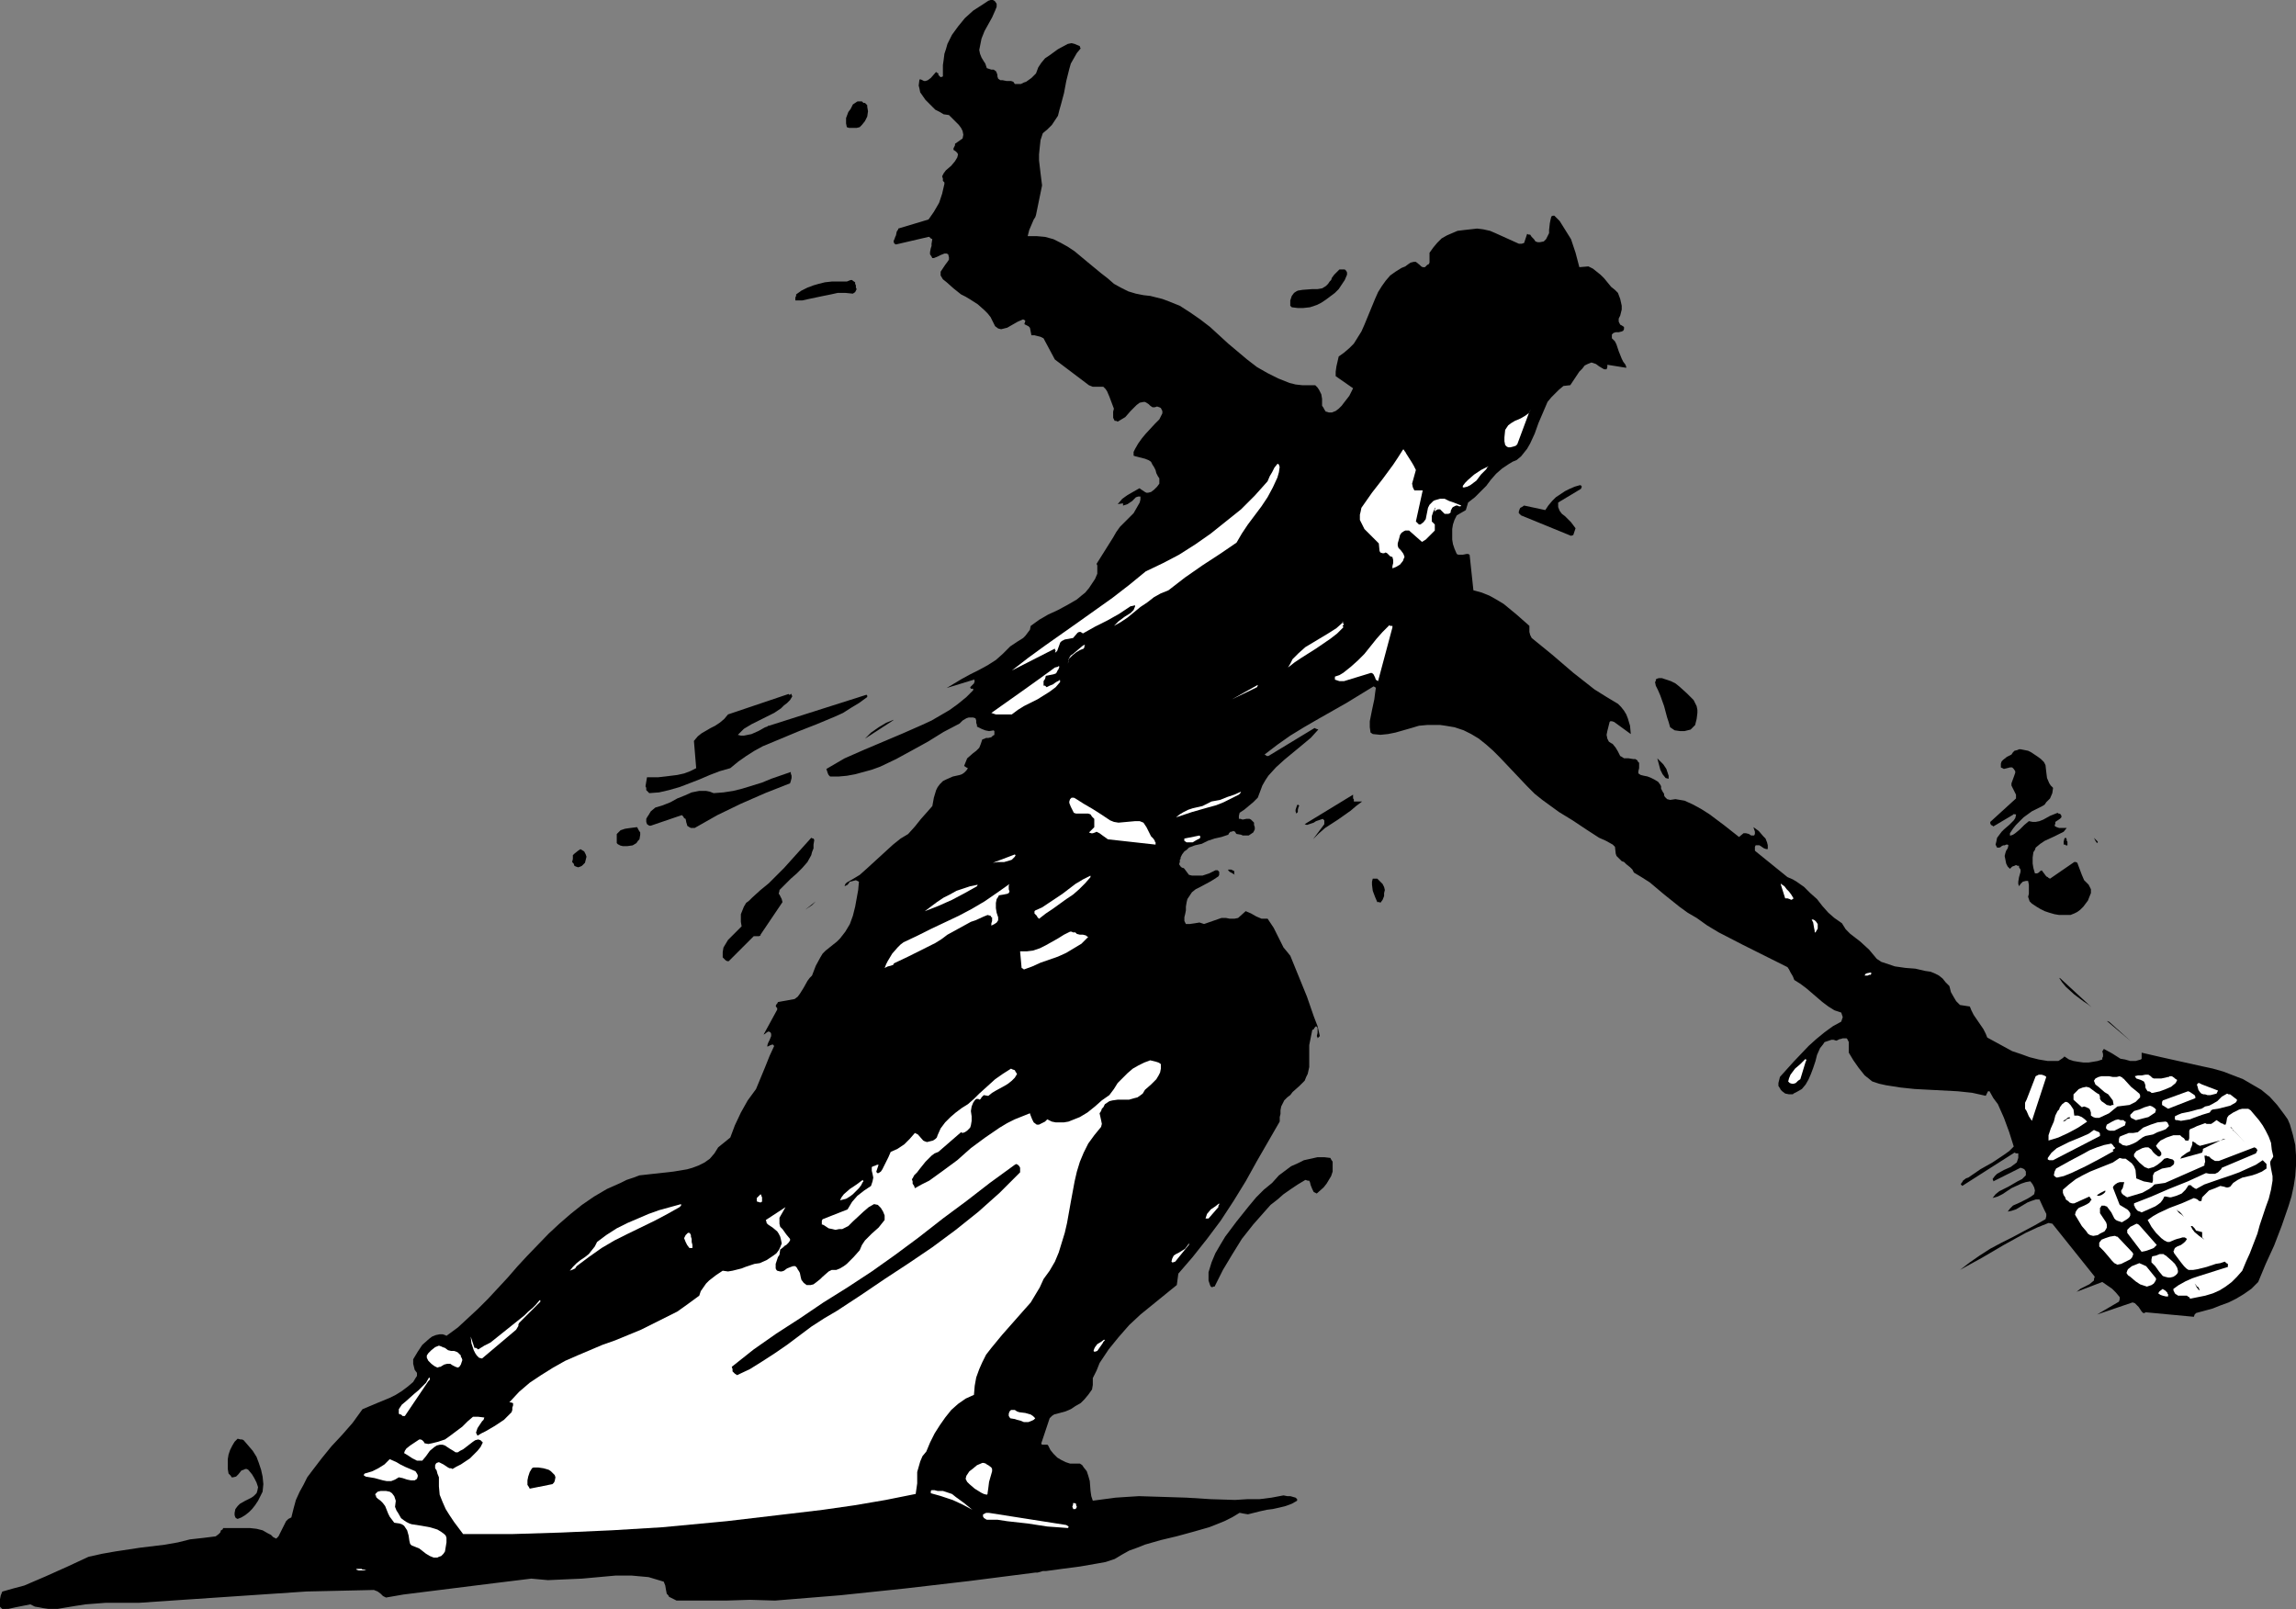 <?xml version="1.0" encoding="UTF-8" standalone="no"?>
<svg
   version="1.0"
   width="129.724mm"
   height="90.911mm"
   id="svg93"
   sodipodi:docname="Racquetball - Player 3.wmf"
   xmlns:inkscape="http://www.inkscape.org/namespaces/inkscape"
   xmlns:sodipodi="http://sodipodi.sourceforge.net/DTD/sodipodi-0.dtd"
   xmlns="http://www.w3.org/2000/svg"
   xmlns:svg="http://www.w3.org/2000/svg">
  <rect width="100%" height="100%" fill="#808080" stroke="none"/>
  <sodipodi:namedview
     id="namedview93"
     pagecolor="#ffffff"
     bordercolor="#000000"
     borderopacity="0.25"
     inkscape:showpageshadow="2"
     inkscape:pageopacity="0.0"
     inkscape:pagecheckerboard="0"
     inkscape:deskcolor="#d1d1d1"
     inkscape:document-units="mm" />
  <defs
     id="defs1">
    <pattern
       id="WMFhbasepattern"
       patternUnits="userSpaceOnUse"
       width="6"
       height="6"
       x="0"
       y="0" />
  </defs>
  <path
     style="fill:#000000;fill-opacity:1;fill-rule:evenodd;stroke:none"
     d="m 212.504,0.323 0.323,0.485 V 1.455 l -0.323,0.808 -0.646,1.455 -0.808,1.455 -0.808,1.455 -0.646,1.616 -0.162,0.808 -0.162,0.808 -0.162,0.808 0.162,0.808 0.323,0.808 0.485,0.808 0.323,0.485 0.162,0.485 0.162,0.485 0.485,0.162 0.485,0.162 h 0.485 l 0.485,0.323 0.162,0.323 0.162,0.485 v 0.162 0.162 l 0.162,0.485 0.485,0.323 h 0.485 l 0.808,0.162 h 0.97 l 0.485,0.162 0.323,0.485 h 0.646 0.646 l 0.646,-0.323 0.485,-0.162 1.131,-0.808 0.97,-0.97 0.485,-1.293 0.646,-0.97 0.808,-0.97 0.97,-0.646 1.778,-1.293 2.101,-1.131 0.808,-0.162 0.646,0.162 1.131,0.485 v 0.162 l 0.162,0.323 -0.808,0.97 -0.646,1.131 -0.646,1.131 -0.323,1.131 -0.646,2.586 -0.485,2.586 -0.646,2.424 -0.323,1.131 -0.323,1.293 -0.646,0.97 -0.646,0.97 -0.97,0.97 -0.97,0.808 -0.485,1.455 -0.162,1.455 -0.162,1.616 v 1.293 l 0.323,2.748 0.323,2.586 -1.293,6.303 -0.162,0.485 -0.323,0.485 -0.485,1.131 -0.485,1.131 -0.323,1.293 h 1.939 l 1.778,0.162 1.778,0.485 1.616,0.808 1.454,0.808 1.454,0.97 2.909,2.424 2.747,2.263 1.454,1.131 1.293,1.131 1.454,0.808 1.616,0.808 1.616,0.485 1.616,0.323 1.454,0.162 1.293,0.323 1.293,0.323 1.293,0.485 2.424,0.97 2.262,1.455 2.101,1.455 2.101,1.616 1.939,1.778 1.939,1.778 4.04,3.394 2.101,1.616 2.262,1.293 2.262,1.131 2.424,0.97 1.293,0.323 1.454,0.162 h 1.293 1.454 l 0.485,0.485 0.323,0.485 0.485,0.97 0.162,0.97 v 1.131 0.323 l 0.323,0.485 0.162,0.323 0.323,0.485 h 0.162 l 0.485,0.162 h 0.323 0.323 l 0.808,-0.323 0.646,-0.485 0.646,-0.646 0.485,-0.646 1.131,-1.455 0.808,-1.616 -3.717,-2.586 v -0.97 l 0.162,-1.131 0.485,-2.101 1.131,-0.808 1.131,-0.97 0.97,-0.97 0.808,-1.293 0.808,-1.293 0.646,-1.455 2.262,-5.495 0.646,-1.455 0.808,-1.293 0.808,-1.131 0.97,-1.131 1.131,-0.808 1.293,-0.808 0.808,-0.323 0.646,-0.485 0.485,-0.323 0.646,-0.162 h 0.485 l 0.808,0.646 0.323,0.323 0.323,0.162 h 0.485 l 0.485,-0.485 0.323,-0.162 0.162,-0.323 v -2.101 l 0.808,-1.131 0.808,-0.97 0.97,-0.97 1.131,-0.646 1.131,-0.485 1.131,-0.485 1.293,-0.162 1.454,-0.162 1.454,-0.162 1.293,0.162 1.454,0.323 1.131,0.485 5.01,2.263 h 0.323 0.323 l 0.485,-0.162 0.646,-1.939 0.323,0.162 h 0.323 l 0.323,0.485 0.485,0.485 0.323,0.485 0.485,0.162 h 0.485 l 0.808,-0.162 0.485,-0.485 0.323,-0.646 0.323,-0.646 V 49.132 l 0.162,-1.455 0.162,-0.808 0.162,-0.646 0.323,-0.162 h 0.323 l 1.131,1.131 0.808,1.293 0.808,1.293 0.808,1.293 0.485,1.455 0.485,1.455 0.808,3.071 1.939,-0.162 0.97,0.485 0.808,0.646 0.808,0.646 0.808,0.808 1.454,1.778 0.808,0.646 0.646,0.646 0.485,1.293 0.323,1.455 v 0.808 l -0.162,0.646 -0.162,0.646 -0.323,0.646 v 0.646 l 0.162,0.323 0.162,0.323 0.323,0.162 0.485,0.323 v 0.323 0.162 l -0.162,0.323 -0.323,0.162 -0.646,0.162 h -0.323 -0.323 l -0.485,0.162 -0.323,0.323 v 0.323 0.485 l 0.646,0.646 0.323,0.646 0.485,1.455 0.646,1.616 0.323,0.646 0.485,0.646 0.162,0.485 v 0.162 l -4.04,-0.646 v 0.485 l -0.162,0.485 h -0.485 l -0.323,-0.162 -0.808,-0.485 -0.646,-0.485 -0.485,-0.162 -0.485,-0.162 -0.808,0.323 -0.646,0.323 -0.485,0.646 -0.646,0.646 -0.97,1.455 -0.97,1.455 -1.454,0.162 -0.97,0.808 -0.808,0.808 -0.808,0.808 -0.808,0.97 -0.97,2.263 -0.97,2.263 -0.808,2.263 -0.97,2.101 -0.646,1.131 -0.646,0.808 -0.646,0.808 -0.97,0.808 -0.808,0.323 -0.808,0.485 -1.454,0.97 -1.293,1.131 -1.131,1.293 -0.97,1.293 -1.293,1.293 -1.131,1.131 -1.454,1.131 -0.485,1.616 -1.939,1.131 -0.485,0.97 -0.323,0.97 -0.162,0.97 v 1.131 1.131 l 0.162,0.97 0.323,0.97 0.485,1.131 0.323,0.162 h 0.323 0.646 l 0.808,-0.162 h 0.323 l 0.323,0.162 0.808,7.596 1.778,0.485 1.616,0.646 1.454,0.808 1.616,0.97 2.747,2.263 2.747,2.424 v 0.646 0.646 l 0.162,0.646 0.323,0.646 4.363,3.556 4.525,3.879 2.262,1.778 2.262,1.778 2.586,1.616 2.424,1.455 0.646,0.646 0.646,0.808 0.485,0.808 0.323,0.808 0.485,1.616 0.162,1.778 -3.555,-2.586 -0.485,-0.162 h -0.323 l -0.162,0.162 -0.162,0.646 -0.162,0.646 -0.162,0.646 -0.162,0.808 0.162,0.808 0.162,0.323 0.162,0.323 0.485,0.323 0.323,0.162 0.646,0.808 0.485,0.808 0.485,0.97 0.323,0.162 0.485,0.323 h 0.97 l 0.97,0.162 h 0.485 l 0.485,0.323 v 0.162 l 0.323,0.323 v 0.485 0.646 l -0.162,0.646 v 0.485 l 0.485,0.323 0.646,0.162 0.808,0.162 0.808,0.323 0.646,0.323 0.808,0.485 0.485,0.646 0.162,0.323 v 0.485 l 0.323,0.646 0.323,0.485 v 0.323 l 0.162,0.323 0.485,0.485 0.646,0.162 1.131,-0.162 0.97,0.162 0.97,0.162 1.778,0.808 1.778,0.97 1.778,1.131 3.232,2.424 3.07,2.424 0.97,-0.808 h 0.485 l 0.646,0.162 0.485,0.323 h 0.646 l 0.162,-0.323 v -0.485 l -0.162,-0.485 -0.162,-0.485 1.131,0.808 0.97,1.131 0.485,0.485 0.323,0.808 0.162,0.646 v 0.808 h -0.323 l -0.485,-0.162 -0.485,-0.323 -0.485,-0.323 h -0.808 l -0.162,0.323 v 0.323 0.485 l 0.162,0.162 6.787,5.495 1.131,0.485 0.808,0.485 1.616,1.131 1.293,1.293 1.454,1.293 1.131,1.455 1.293,1.455 1.293,1.131 1.616,1.131 0.808,1.293 0.97,0.97 2.101,1.616 1.939,1.778 0.808,0.97 0.808,0.97 0.97,0.646 0.97,0.323 0.97,0.323 0.97,0.323 2.262,0.323 2.101,0.162 2.101,0.485 1.131,0.162 0.808,0.323 0.97,0.485 0.808,0.646 0.646,0.808 0.808,0.808 0.323,1.293 0.646,1.131 0.485,0.808 0.808,0.808 2.101,0.323 0.323,0.808 0.485,0.97 2.101,3.071 0.485,0.97 0.323,0.808 1.778,0.97 1.778,0.97 1.778,0.97 1.939,0.646 1.778,0.646 1.939,0.485 1.939,0.323 h 1.939 0.323 l 0.485,-0.323 0.485,-0.323 0.323,-0.323 0.97,0.646 0.97,0.323 0.97,0.162 1.131,0.162 h 1.131 l 0.97,-0.162 0.97,-0.162 0.97,-0.323 v -0.323 l 0.162,-0.323 v -0.485 l -0.162,-0.646 0.162,-0.162 0.162,-0.323 1.778,0.97 1.778,1.131 0.97,0.162 1.131,0.323 h 1.131 l 1.131,-0.323 0.162,-0.162 v 0 -0.485 -0.485 -0.323 l 2.101,0.485 2.101,0.485 4.363,0.97 4.363,0.97 2.262,0.485 2.262,0.646 2.101,0.808 2.101,0.808 1.939,1.131 1.939,1.131 1.778,1.455 1.616,1.778 1.454,1.939 0.808,1.131 0.485,1.131 0.646,2.263 0.485,2.101 0.162,2.263 v 2.101 l -0.162,2.263 -0.323,2.101 -0.485,2.263 -0.646,2.101 -1.454,4.202 -1.616,4.202 -1.778,3.879 -1.616,3.879 -1.454,1.455 -1.616,1.131 -1.616,0.97 -1.616,0.808 -1.778,0.646 -1.616,0.646 -3.555,0.97 -0.323,0.323 -0.162,0.485 -10.342,-0.97 -0.162,0.162 h -0.323 l -0.323,-0.323 -0.323,-0.485 -0.323,-0.485 -0.485,-0.485 -0.323,-0.323 -0.485,-0.162 -7.595,2.586 4.686,-2.748 0.162,-0.485 v -0.485 l -0.808,-0.97 -0.808,-0.808 -2.101,-1.455 -5.494,2.101 0.808,-0.646 0.97,-0.485 0.97,-0.485 0.97,-0.808 v -0.323 l 0.162,-0.485 -9.05,-11.313 -0.808,-0.162 -2.424,0.97 -2.424,1.131 -4.686,2.586 -4.686,2.748 -4.686,2.586 2.101,-1.616 2.101,-1.455 2.262,-1.455 2.424,-1.293 2.262,-1.131 2.424,-1.293 2.424,-1.293 2.262,-1.293 0.162,-0.646 v -0.485 l -0.485,-0.97 -0.97,-2.101 h -0.808 l -0.97,0.323 -0.808,0.323 -0.808,0.485 -1.616,0.97 -0.97,0.323 -0.808,0.162 0.485,-0.646 0.646,-0.646 1.454,-0.646 1.616,-0.808 0.808,-0.485 0.646,-0.485 0.162,-0.808 -0.162,-0.646 -0.323,-0.646 -0.485,-0.646 -0.97,0.162 -0.97,0.323 -2.101,0.97 -0.97,0.646 -0.97,0.646 -0.97,0.485 -1.131,0.323 0.646,-0.808 0.808,-0.646 0.97,-0.485 0.97,-0.485 1.939,-1.131 0.97,-0.485 0.808,-0.808 v -0.808 l -0.323,-0.485 -0.323,-0.162 -0.485,-0.162 -5.818,2.909 v -0.162 l -0.162,-0.323 0.485,-0.646 0.485,-0.485 1.454,-0.808 1.454,-0.646 1.293,-0.97 0.162,-0.485 0.162,-0.485 v -0.485 -0.485 h -0.485 l -0.323,-0.162 -11.15,7.111 -0.323,-0.323 0.162,-0.323 0.162,-0.162 0.162,-0.323 0.646,-0.485 0.485,-0.162 2.586,-1.778 2.586,-1.455 2.424,-1.616 1.131,-0.808 0.97,-0.97 -0.97,-3.071 -1.131,-3.071 -0.646,-1.455 -0.646,-1.455 -0.97,-1.293 -0.808,-1.455 h -0.162 -0.162 l -0.162,0.323 -0.162,0.323 -0.162,0.323 -2.909,-0.646 -3.07,-0.323 -6.141,-0.323 -3.07,-0.162 -3.07,-0.323 -3.07,-0.485 -1.454,-0.323 -1.454,-0.485 -0.808,-0.646 -0.808,-0.646 -0.646,-0.808 -0.646,-0.808 -1.131,-1.616 -0.97,-1.616 v -1.455 -0.808 l -0.323,-0.646 -0.162,-0.162 h -0.485 -0.323 l -0.485,0.162 h -0.162 l -0.323,0.162 -0.323,0.162 h -0.162 l -0.485,-0.162 h -0.485 l -0.485,0.162 -0.485,0.162 -0.485,0.162 -0.323,0.485 -0.646,0.808 -0.646,1.455 -0.323,1.293 -0.485,1.455 -0.485,1.293 -0.485,1.131 -0.646,1.131 -0.808,0.97 -1.131,0.646 -0.646,0.323 -0.162,0.162 h -0.162 -0.646 l -0.808,-0.162 -0.646,-0.485 -0.323,-0.323 -0.162,-0.323 -0.323,-0.485 v -0.646 l 0.323,-1.293 1.454,-1.616 1.454,-1.616 3.232,-3.394 1.616,-1.455 1.778,-1.455 1.778,-1.293 1.778,-0.97 0.323,-0.97 -0.162,-0.485 -0.162,-0.485 -1.454,-0.485 -1.293,-0.808 -1.293,-0.97 -1.131,-0.97 -1.131,-0.97 -1.131,-0.97 -1.293,-0.97 -1.293,-0.808 -0.323,-0.808 -0.485,-0.808 -0.323,-0.646 -0.323,-0.485 -4.848,-2.424 -4.848,-2.424 -5.01,-2.586 -2.424,-1.455 -2.262,-1.616 -1.939,-1.131 -1.778,-1.293 -3.232,-2.586 -3.07,-2.586 -1.778,-1.131 -1.616,-0.97 -0.323,-0.646 -0.485,-0.485 -0.808,-0.646 -0.485,-0.485 -0.485,-0.162 -0.808,-0.808 -0.323,-0.323 -0.162,-0.485 -0.162,-1.455 -0.162,-0.162 -0.323,-0.323 -1.454,-0.808 -1.454,-0.646 -2.747,-1.778 -2.909,-1.939 -2.909,-1.778 -1.778,-1.293 -1.778,-1.293 -1.616,-1.293 -1.616,-1.616 -2.909,-3.071 -2.909,-3.071 -1.454,-1.455 -1.454,-1.293 -1.616,-1.293 -1.616,-0.97 -1.616,-0.808 -1.939,-0.646 -1.939,-0.323 -1.131,-0.162 h -0.97 -1.778 l -1.778,0.162 -1.616,0.485 -3.394,0.97 -1.616,0.323 -1.616,0.162 -1.616,-0.162 -0.485,-0.323 -0.162,-1.131 v -1.293 l 0.485,-2.424 0.485,-2.263 0.162,-1.293 0.162,-1.131 -0.162,-0.162 -0.323,-0.162 -5.818,3.556 -5.979,3.394 -3.07,1.778 -2.909,1.778 -2.747,1.939 -2.747,2.101 0.485,0.323 h 0.162 0.162 l 9.858,-5.98 0.323,0.162 0.485,0.162 -1.616,1.778 -1.939,1.616 -3.717,3.071 -1.778,1.616 -1.616,1.778 -0.646,0.97 -0.646,1.131 -0.485,1.293 -0.485,1.293 -0.97,0.97 -0.97,0.808 -0.97,0.808 -0.97,0.646 -0.162,0.646 v 0.323 0.323 h 0.323 l 0.485,0.162 0.808,-0.162 h 0.646 l 0.323,0.162 0.323,0.323 0.323,0.323 v 0.485 l 0.162,0.485 v 0.485 l -0.323,0.646 -0.485,0.323 -0.485,0.323 h -0.808 -0.485 l -0.323,-0.162 -0.97,-0.162 -0.162,-0.162 -0.162,-0.323 -0.485,-0.162 -0.162,0.162 h -0.323 l -0.323,0.323 -0.162,0.323 -1.454,0.485 -1.454,0.323 -1.454,0.485 -1.293,0.646 -1.454,0.323 -1.293,0.485 -0.485,0.485 -0.485,0.323 -0.485,0.646 -0.323,0.646 v 0.323 l -0.162,0.162 v 0.485 l -0.162,0.485 0.323,0.485 0.162,0.162 0.323,0.162 h 0.162 l 0.162,0.162 0.97,1.293 0.646,0.162 h 0.808 1.454 l 1.454,-0.485 1.293,-0.646 h 0.323 0.162 l 0.323,0.323 v 0.162 0.323 0.162 l -0.162,0.323 -0.97,0.646 -0.808,0.485 -2.101,1.131 -0.97,0.485 -0.808,0.646 -0.646,0.97 -0.323,0.485 -0.162,0.646 -0.162,0.97 v 0.808 l -0.162,0.808 -0.162,0.646 v 0.808 l 0.162,0.323 0.162,0.323 h 0.808 l 1.131,-0.162 0.97,-0.162 0.485,0.162 0.485,0.162 3.717,-1.293 h 0.97 l 0.808,0.162 h 0.97 l 0.808,-0.162 1.616,-1.455 1.131,0.485 1.131,0.646 1.131,0.485 h 0.646 0.646 l 0.646,0.97 0.646,0.97 2.101,4.202 0.808,0.97 0.646,0.808 1.778,4.364 1.778,4.364 1.454,4.202 0.808,2.101 0.485,2.101 -0.485,0.485 v -0.162 l -0.162,-0.323 0.162,-0.646 v -0.646 -0.485 l -0.323,-0.323 -0.162,0.162 -0.162,0.162 -0.162,0.323 -0.323,0.162 -0.323,1.616 -0.323,1.616 v 3.071 1.616 l -0.323,1.455 -0.323,0.646 -0.323,0.808 -0.485,0.485 -0.646,0.646 -1.454,1.293 -0.485,0.646 -0.646,0.485 -0.646,0.646 -0.323,0.646 -0.323,0.646 -0.162,0.808 v 0.808 l -0.162,0.646 v 0.485 0.485 l -2.424,4.202 -2.424,4.202 -2.424,4.364 -2.586,4.202 -2.747,4.202 -2.909,3.879 -3.07,3.879 -3.07,3.556 -0.323,2.424 -2.586,2.101 -2.586,2.101 -2.586,2.101 -2.424,2.263 -2.262,2.586 -2.101,2.586 -0.97,1.455 -0.97,1.455 -0.646,1.616 -0.808,1.616 v 1.455 l -0.162,0.97 -0.808,1.131 -0.808,0.97 -0.808,0.808 -1.131,0.646 -0.97,0.646 -1.131,0.485 -2.424,0.646 -0.485,0.323 -0.485,0.485 -1.778,5.333 v 0.162 l 0.162,0.162 h 0.97 0.162 l 0.162,0.162 0.485,0.97 0.646,0.808 0.808,0.808 0.808,0.485 0.97,0.485 0.97,0.323 h 1.131 0.97 l 0.485,0.323 0.323,0.485 0.646,0.808 0.323,0.97 0.323,1.131 0.162,2.101 0.162,1.131 0.323,0.97 2.424,-0.323 2.424,-0.323 2.424,-0.162 2.586,-0.162 5.171,0.162 5.01,0.162 5.171,0.323 5.171,0.162 2.586,-0.162 h 2.586 l 2.586,-0.323 2.586,-0.485 0.808,0.162 h 0.646 l 1.131,0.323 0.162,0.162 0.162,0.162 v 0.323 l -1.131,0.646 -1.293,0.485 -1.293,0.323 -1.454,0.323 -1.293,0.162 -1.454,0.323 -1.293,0.323 -1.293,0.323 -0.97,-0.162 -0.808,-0.162 -1.616,0.97 -1.616,0.808 -1.616,0.646 -1.616,0.646 -3.394,0.97 -3.555,0.97 -3.394,0.808 -3.394,0.97 -1.616,0.646 -1.778,0.646 -1.454,0.808 -1.616,0.97 -1.939,0.646 -1.778,0.323 -3.717,0.646 -3.717,0.485 -3.555,0.485 h -0.646 l -1.131,0.323 h -0.485 l -13.898,1.778 -13.898,1.616 -13.898,1.455 -13.898,1.131 -5.333,-0.162 -5.171,0.162 h -2.586 -2.747 -5.171 l -1.616,-0.808 -0.162,-0.323 -0.323,-0.323 -0.162,-0.808 -0.162,-0.97 -0.323,-0.808 -1.616,-0.485 -1.616,-0.485 -1.778,-0.162 -1.778,-0.162 h -3.555 l -3.555,0.323 -3.555,0.323 -3.717,0.162 -3.555,0.162 -1.778,-0.162 -1.778,-0.162 -7.918,0.97 -7.757,0.97 -7.757,0.97 -3.878,0.485 -3.717,0.646 -0.646,-0.323 -0.485,-0.485 -0.646,-0.485 -0.808,-0.323 -7.11,0.162 -7.272,0.162 -28.765,1.939 -7.11,0.485 h -7.11 l -2.101,0.162 -2.101,0.162 -2.101,0.323 -1.939,0.323 -1.939,0.323 h -1.939 l -1.131,-0.162 -0.808,-0.162 -0.97,-0.162 -0.97,-0.485 -1.616,0.323 -1.616,0.323 -1.454,0.323 H 0.485 L 0.323,343.439 0,343.116 v -0.808 -0.808 l 0.162,-0.808 0.323,-0.808 2.262,-0.646 2.424,-0.646 2.262,-0.97 2.262,-0.97 4.686,-2.101 4.525,-2.101 2.909,-0.646 2.747,-0.485 5.333,-0.808 5.333,-0.646 2.747,-0.485 2.586,-0.646 1.454,-0.162 1.454,-0.162 2.586,-0.323 0.646,-0.485 0.323,-0.323 0.162,-0.485 0.323,-0.162 0.162,-0.323 h 5.656 l 1.454,0.162 1.293,0.323 1.131,0.646 0.646,0.323 0.485,0.485 0.323,0.162 0.323,0.162 0.485,-0.485 0.323,-0.646 0.646,-1.293 0.646,-1.293 0.485,-0.485 0.646,-0.323 0.485,-1.939 0.485,-1.778 0.808,-1.778 0.808,-1.455 0.808,-1.616 0.97,-1.293 2.101,-2.748 2.101,-2.586 2.262,-2.424 2.262,-2.586 2.101,-2.909 3.07,-1.293 2.747,-1.131 1.293,-0.646 1.293,-0.808 1.293,-0.97 1.131,-0.97 0.485,-0.808 0.323,-0.485 v -0.646 l -0.485,-0.646 -0.162,-0.646 -0.162,-0.646 v -0.97 l 0.97,-1.616 0.97,-1.455 1.454,-1.293 0.646,-0.485 0.808,-0.323 0.808,-0.162 h 0.646 l 0.485,0.162 0.323,0.162 2.424,-1.778 2.101,-1.939 2.262,-2.101 2.101,-2.101 4.202,-4.525 2.101,-2.424 2.101,-2.263 4.525,-4.687 2.262,-2.101 2.424,-2.101 2.424,-1.939 2.586,-1.778 2.747,-1.616 2.909,-1.293 1.293,-0.646 1.454,-0.485 1.293,-0.485 1.454,-0.162 2.909,-0.323 2.909,-0.323 2.909,-0.485 1.131,-0.323 1.293,-0.485 1.293,-0.646 1.131,-0.808 0.97,-1.131 0.808,-1.293 2.586,-2.101 0.97,-2.586 1.293,-2.748 1.454,-2.586 1.778,-2.424 1.939,-4.687 0.97,-2.424 0.97,-2.101 -0.162,-0.162 -0.162,-0.162 -0.485,0.162 -0.323,0.162 -0.323,0.162 v -0.323 l 0.162,-0.485 0.162,-0.323 0.162,-0.323 0.323,-0.808 v -0.485 l -0.162,-0.323 -0.323,-0.162 h -0.162 l -0.485,0.323 -0.162,0.162 -0.323,0.162 2.909,-5.333 v -0.323 l -0.162,-0.162 -0.162,-0.323 0.162,-0.323 0.162,-0.162 0.162,-0.323 3.555,-0.646 0.646,-0.485 0.485,-0.646 0.808,-1.293 0.808,-1.455 0.485,-0.646 0.485,-0.485 0.808,-2.101 0.97,-1.778 0.485,-0.808 0.646,-0.646 0.808,-0.646 0.808,-0.646 0.808,-0.646 0.646,-0.646 1.131,-1.455 0.97,-1.616 0.646,-1.778 0.485,-1.939 0.323,-1.778 0.323,-1.778 0.162,-1.778 -0.323,-0.162 -0.323,-0.162 -0.646,0.162 -0.646,0.162 -0.485,0.646 -0.646,0.323 0.162,-0.485 0.323,-0.323 1.131,-0.646 1.616,-0.97 1.454,-1.293 5.656,-5.172 1.616,-1.293 1.616,-0.97 1.454,-1.616 1.293,-1.616 1.293,-1.455 1.131,-1.293 0.323,-1.778 0.485,-1.616 0.323,-0.646 0.485,-0.646 0.646,-0.646 0.646,-0.323 1.454,-0.646 1.454,-0.323 0.485,-0.162 0.485,-0.323 0.485,-0.485 0.323,-0.485 -0.323,-0.162 -0.485,-0.323 0.323,-0.808 0.323,-0.808 1.293,-1.131 0.646,-0.485 0.646,-0.646 0.323,-0.808 0.323,-0.97 0.485,-0.162 0.323,-0.162 h 0.485 l 0.646,-0.162 0.323,-0.323 0.323,-0.162 v -0.323 -0.162 -0.323 l -0.162,-0.162 -0.97,0.162 -0.808,-0.162 -0.808,-0.323 -0.97,-0.485 v -0.323 l -0.162,-0.485 v -0.485 l -0.162,-0.485 -0.485,-0.162 h -0.485 -0.485 l -0.485,0.162 -0.808,0.485 -0.646,0.646 -3.394,1.778 -3.394,2.101 -3.232,1.778 -3.555,1.939 -3.394,1.616 -1.778,0.646 -1.778,0.485 -1.778,0.485 -1.778,0.323 -1.778,0.162 h -1.778 l -0.323,-0.323 -0.162,-0.323 -0.162,-0.485 -0.162,-0.485 1.939,-1.131 1.939,-1.131 4.04,-1.778 4.202,-1.778 4.202,-1.778 4.04,-1.778 2.101,-0.97 1.939,-1.131 1.939,-1.131 1.778,-1.293 1.778,-1.455 1.454,-1.455 v -0.323 h -0.162 -0.323 l -0.162,-0.323 0.162,-0.162 0.323,-0.323 0.323,-0.323 0.162,-0.485 v 0 l -0.162,-0.485 v 0.162 l -5.818,1.778 1.616,-0.97 1.616,-0.97 1.778,-0.97 1.939,-0.97 1.778,-0.97 1.778,-1.131 1.454,-1.293 1.616,-1.616 1.454,-0.97 1.293,-0.808 0.485,-0.485 0.485,-0.646 0.485,-0.646 0.162,-0.808 1.778,-1.293 1.939,-1.131 2.101,-0.97 2.101,-1.131 1.939,-1.131 0.97,-0.808 0.808,-0.646 0.808,-0.97 0.646,-0.97 0.646,-0.97 0.485,-1.131 v -1.293 -0.485 l -0.162,-0.323 3.555,-5.657 0.646,-1.131 0.808,-1.131 0.97,-0.97 0.97,-0.97 0.97,-0.97 0.646,-1.131 0.646,-1.131 0.162,-0.646 v -0.646 h -0.485 l -0.485,0.162 -0.808,0.808 -0.97,0.646 -0.485,0.162 -0.485,0.162 v -0.162 -0.323 l -1.131,0.162 0.97,-1.131 1.131,-0.808 1.131,-0.646 1.131,-0.646 0.323,-0.162 0.162,0.162 0.485,0.323 0.485,0.323 0.323,0.162 h 0.323 l 0.646,-0.162 0.646,-0.485 0.646,-0.646 0.485,-0.646 v -0.485 -0.646 l -0.323,-0.485 -0.323,-0.646 -0.162,-0.646 -0.323,-0.646 -0.323,-0.485 -0.323,-0.646 -0.485,-0.323 -0.808,-0.323 -0.646,-0.162 -0.646,-0.162 -0.646,-0.162 -0.485,-0.162 v -0.808 l 0.323,-0.646 0.646,-1.131 0.808,-1.131 0.808,-0.97 1.939,-2.101 0.97,-0.97 0.646,-1.293 v -0.485 l -0.162,-0.323 -0.162,-0.323 -0.323,-0.162 -0.485,-0.162 -0.485,0.162 h -0.485 l -0.485,-0.323 -0.323,-0.323 -0.485,-0.323 -0.323,-0.162 h -0.323 l -0.808,0.162 -0.646,0.485 -0.646,0.646 -0.646,0.646 -1.131,1.293 -0.808,0.485 -0.808,0.485 -0.323,-0.162 h -0.323 l -0.323,-0.646 V 88.567 87.92 l 0.162,-0.646 -0.485,-1.293 -0.485,-1.293 -0.485,-1.131 -0.323,-0.485 -0.485,-0.485 h -1.454 -0.808 l -0.808,-0.323 -7.272,-5.495 -2.424,-4.525 -0.646,-0.323 -0.646,-0.162 -0.646,-0.162 h -0.646 l -0.323,-1.616 -0.323,-0.323 -0.323,-0.162 -0.323,-0.162 -0.323,-0.162 h 0.162 v -0.162 l 0.162,-0.485 -0.162,-0.162 -0.323,-0.162 v 0 l -1.131,0.485 -2.262,1.293 -0.646,0.162 -0.646,0.162 -0.646,-0.162 -0.646,-0.485 -0.485,-0.97 -0.485,-0.97 -0.646,-0.808 -0.646,-0.646 -1.454,-1.293 -1.778,-1.131 -0.808,-0.485 -0.97,-0.485 -1.616,-1.293 -1.454,-1.293 -0.808,-0.646 -0.485,-0.808 v -0.808 l 0.323,-0.485 0.323,-0.485 0.323,-0.485 0.485,-0.646 0.323,-0.485 v -0.485 l -0.162,-0.646 -0.323,-0.162 h -0.485 l -0.808,0.323 -0.646,0.323 -0.808,0.323 h -0.323 l -0.162,-0.323 -0.323,-0.485 v -0.485 l 0.162,-0.808 0.162,-0.485 v -0.485 l 0.162,-0.97 -0.323,-0.162 -0.323,-0.323 h -0.162 l -6.949,1.616 -0.323,-0.162 -0.162,-0.323 v -0.323 l 0.162,-0.323 0.162,-0.485 0.162,-0.323 0.162,-0.808 0.323,-0.485 v -0.162 0 l 6.464,-1.939 1.131,-1.616 1.131,-1.939 0.646,-1.939 0.485,-2.101 v -0.323 l -0.323,-0.323 v -0.162 -0.323 l -0.162,-0.485 0.323,-0.646 0.485,-0.646 1.131,-0.97 0.808,-0.97 0.485,-0.808 0.162,-0.646 -0.162,-0.323 -0.162,-0.162 -0.162,-0.162 -0.485,-0.323 V 31.677 l 0.162,-0.323 0.162,-0.323 V 30.707 l 1.616,-1.131 0.162,-0.808 -0.162,-0.808 -0.323,-0.646 -0.485,-0.646 -1.131,-1.131 -0.485,-0.485 -0.485,-0.485 -1.131,-0.162 -0.808,-0.485 -0.97,-0.485 -0.646,-0.646 -1.454,-1.455 -1.131,-1.616 -0.162,-0.808 -0.162,-0.646 0.162,-1.293 h 0.162 0.162 l 0.646,0.323 h 0.323 l 0.485,-0.162 0.646,-0.485 1.131,-1.293 0.162,0.162 0.323,0.162 v 0.323 l 0.323,0.323 0.162,0.162 0.485,-0.162 v -1.293 -1.131 l 0.162,-1.131 0.162,-1.293 0.323,-0.97 0.323,-1.131 0.485,-0.97 0.485,-0.97 1.293,-1.778 1.454,-1.778 1.778,-1.616 2.262,-1.455 0.485,-0.323 0.485,-0.323 L 211.534,0 h 0.485 l 0.323,0.162 z"
     id="path1" />
  <path
     style="fill:#000000;fill-opacity:1;fill-rule:evenodd;stroke:none"
     d="m 184.062,21.657 0.323,0.323 h 0.323 l 0.162,0.162 0.323,0.323 v 0.323 l 0.162,0.97 -0.162,1.131 -0.485,0.97 -0.646,0.808 -0.485,0.485 -0.646,0.162 h -0.646 -0.808 v 0 h -0.162 l -0.485,-0.162 -0.162,-0.808 v -0.646 -0.485 l 0.485,-1.293 0.485,-0.646 0.485,-0.97 0.485,-0.323 0.485,-0.323 z"
     id="path2" />
  <path
     style="fill:#000000;fill-opacity:1;fill-rule:evenodd;stroke:none"
     d="m 287.486,57.859 0.162,0.323 v 0.162 0.323 l -0.485,1.131 -0.646,0.97 -0.646,0.97 -0.808,0.808 -1.939,1.455 -0.97,0.646 -0.97,0.485 -1.454,0.485 -1.454,0.162 h -1.131 l -1.293,-0.162 -0.323,-0.323 v -0.323 -0.808 l 0.323,-0.97 0.485,-0.646 0.485,-0.323 0.323,-0.162 0.97,-0.162 2.101,-0.162 h 1.131 l 0.97,-0.162 0.808,-0.485 0.485,-0.485 0.323,-0.485 0.323,-0.323 0.162,-0.485 0.485,-0.646 0.646,-0.646 0.485,-0.485 h 0.323 0.485 0.323 z"
     id="path3" />
  <path
     style="fill:#000000;fill-opacity:1;fill-rule:evenodd;stroke:none"
     d="m 182.608,60.284 v 0.323 l 0.162,0.323 v 0.485 l 0.162,0.323 -0.323,0.646 -0.485,0.323 -1.616,-0.162 h -1.616 l -1.454,0.323 -1.616,0.323 -3.07,0.646 -1.454,0.323 h -1.454 v -0.646 l 0.162,-0.323 v -0.323 l 1.131,-0.808 1.293,-0.646 1.293,-0.485 1.131,-0.323 1.293,-0.323 1.454,-0.162 h 2.747 0.485 l 0.808,-0.323 h 0.323 l 0.162,0.162 z"
     id="path4" />
  <path
     style="fill:#ffffff;fill-opacity:1;fill-rule:evenodd;stroke:none"
     d="m 326.593,87.92 -2.586,6.95 -0.323,0.323 -0.485,0.162 -0.646,0.162 h -0.485 l -0.323,-0.162 -0.323,-0.323 -0.162,-0.808 v -0.808 l 0.162,-1.616 0.646,-0.97 0.646,-0.485 0.808,-0.485 0.808,-0.323 0.646,-0.323 0.808,-0.485 0.646,-0.485 0.485,-0.808 z"
     id="path5" />
  <path
     style="fill:#ffffff;fill-opacity:1;fill-rule:evenodd;stroke:none"
     d="m 300.252,96.809 1.131,1.778 0.485,0.808 0.485,0.97 -0.808,2.909 0.162,0.808 0.323,0.646 h 1.778 l -1.454,6.626 0.162,0.162 0.162,0.162 0.323,0.323 h 0.162 0.162 l 0.646,-0.485 0.485,-0.646 0.162,-0.808 0.162,-0.808 0.162,-0.808 0.323,-0.646 0.323,-0.323 0.485,-0.485 0.323,-0.162 1.131,-0.323 h 0.97 l 0.97,0.485 0.97,0.323 1.616,0.646 -0.162,0.162 h -0.323 l -0.323,-0.162 h -0.323 l -0.323,0.162 -0.323,0.162 -0.162,0.162 -0.162,0.323 -0.162,0.323 v 0.323 l -0.162,0.162 -0.323,0.162 h -0.162 -0.646 l -0.162,-0.162 -0.323,-0.323 -0.485,-0.485 h -0.485 l -0.323,0.162 -0.162,0.162 -0.162,0.162 v 0 -0.162 -0.323 l 0.162,-0.323 v 0 h -0.162 v 0.162 l -0.162,0.323 -0.162,0.323 -0.323,0.97 v 1.131 l 0.323,0.323 0.323,0.323 v 0.485 0.162 0.323 0.323 l -1.293,1.293 -0.646,0.646 -0.808,0.485 -2.747,-2.424 h -0.485 -0.323 l -0.323,0.162 -0.485,0.323 -0.323,0.485 -0.162,0.646 -0.323,1.131 v 0.485 l 0.162,0.485 0.485,0.485 0.485,0.646 0.162,0.323 0.162,0.485 -0.162,0.323 -0.162,0.485 -0.646,0.808 -0.808,0.485 -0.808,0.323 v -0.485 l 0.162,-0.646 v -0.646 l -0.162,-0.646 -0.485,-0.162 -0.323,-0.323 -0.323,-0.323 -0.323,-0.162 -0.323,0.162 h -0.323 l -0.485,-0.162 -0.162,-0.323 -0.162,-1.616 -1.454,-1.455 -0.808,-0.808 -0.808,-0.808 -0.485,-0.97 -0.485,-0.97 v -0.485 -0.646 l 0.162,-0.646 0.162,-0.808 1.131,-1.616 1.131,-1.616 2.262,-2.909 2.262,-3.071 0.97,-1.455 1.131,-1.778 h 0.162 l 0.162,0.323 0.162,0.162 z"
     id="path6" />
  <path
     style="fill:#ffffff;fill-opacity:1;fill-rule:evenodd;stroke:none"
     d="m 317.382,100.203 -1.131,1.131 -0.97,1.293 -0.646,0.485 -0.646,0.485 -0.646,0.323 -0.646,0.162 h -0.162 -0.162 v -0.323 l 0.485,-0.646 0.646,-0.646 1.293,-1.131 1.454,-0.97 1.616,-0.808 -0.323,0.323 z"
     id="path7" />
  <path
     style="fill:#000000;fill-opacity:1;fill-rule:evenodd;stroke:none"
     d="m 337.744,103.759 v 0.323 l -0.162,0.323 -4.848,2.909 v 0.485 0.485 l 0.323,0.808 0.485,0.646 0.646,0.485 0.646,0.646 0.646,0.646 0.485,0.646 0.485,0.646 -0.162,0.485 -0.162,0.485 -0.162,0.485 -0.485,0.162 -10.666,-4.364 -0.323,-0.323 -0.162,-0.162 v -0.323 l 0.162,-0.485 0.162,-0.323 0.323,-0.162 0.485,-0.323 4.525,0.97 0.646,-0.97 0.808,-0.97 0.808,-0.808 0.97,-0.646 0.97,-0.646 0.97,-0.485 1.131,-0.485 1.131,-0.323 z"
     id="path8" />
  <path
     style="fill:#ffffff;fill-opacity:1;fill-rule:evenodd;stroke:none"
     d="m 273.265,99.719 -0.162,1.131 -0.323,1.131 -0.97,2.101 -1.131,2.101 -1.293,1.939 -1.454,1.939 -1.454,1.939 -1.293,1.939 -1.131,1.939 -3.555,2.424 -3.717,2.424 -3.717,2.586 -3.555,2.748 -1.616,0.646 -1.454,0.808 -1.454,1.131 -1.454,0.97 -2.747,2.263 -1.454,0.97 -1.454,0.808 0.485,-0.485 0.485,-0.485 1.293,-0.97 1.293,-0.808 0.646,-0.646 0.323,-0.808 v -0.162 h -0.162 l -0.646,0.162 h -0.162 l -2.424,1.616 -2.586,1.455 -2.586,1.293 -2.586,1.455 -0.485,-0.323 h -0.323 l -0.323,0.162 -0.97,1.131 -1.778,0.323 -0.646,0.323 -0.323,0.323 -0.646,1.778 -0.162,0.162 -0.162,0.162 h -0.162 l 0.162,-0.323 -0.162,-0.323 v -0.162 l -9.211,4.687 3.555,-2.748 3.555,-2.586 7.11,-5.01 7.272,-5.172 3.555,-2.748 3.555,-2.909 3.717,-1.778 3.394,-1.778 3.555,-2.263 3.232,-2.263 3.232,-2.586 3.232,-2.586 2.909,-2.909 2.747,-3.071 0.485,-1.131 0.485,-0.808 0.485,-0.97 0.646,-0.808 h 0.162 l 0.162,0.162 z"
     id="path9" />
  <path
     style="fill:#ffffff;fill-opacity:1;fill-rule:evenodd;stroke:none"
     d="m 297.344,133.982 -3.07,11.475 -0.485,-0.323 -0.162,-0.485 -0.323,-0.646 -0.162,-0.162 -0.323,-0.162 -5.818,1.778 h -0.97 l -0.485,-0.162 -0.485,-0.162 v -0.162 -0.485 l 0.97,-0.323 0.808,-0.485 1.616,-1.293 1.454,-1.293 1.454,-1.455 1.293,-1.616 1.293,-1.616 1.293,-1.455 1.454,-1.455 0.162,0.162 h 0.485 v 0 z"
     id="path10" />
  <path
     style="fill:#ffffff;fill-opacity:1;fill-rule:evenodd;stroke:none"
     d="m 286.84,133.174 0.162,0.162 -0.162,0.162 -0.162,0.162 0.162,0.162 v 0.162 l -1.293,1.293 -1.454,1.131 -3.07,2.101 -3.07,1.939 -1.454,0.97 -1.454,1.131 0.485,-0.808 0.485,-0.97 0.646,-0.646 0.646,-0.646 1.454,-1.293 1.616,-0.97 1.616,-0.97 1.616,-0.97 1.778,-1.131 1.454,-1.293 0.162,0.162 v 0 l -0.162,-0.162 -0.162,-0.162 v 0.162 z"
     id="path11" />
  <path
     style="fill:#000000;fill-opacity:1;fill-rule:evenodd;stroke:none"
     d="m 354.873,144.81 0.97,0.323 0.97,0.323 0.97,0.485 0.808,0.646 1.616,1.455 1.454,1.455 0.323,0.646 0.323,0.646 0.162,0.808 v 0.646 l -0.162,1.293 -0.323,1.293 -0.485,0.485 -0.485,0.485 -1.293,0.323 h -0.97 l -1.131,-0.162 -0.485,-0.323 -0.485,-0.323 -0.323,-1.131 -0.323,-0.97 -0.646,-2.424 -0.808,-2.263 -0.485,-1.131 -0.485,-0.97 -0.162,-0.808 0.162,-0.162 v -0.323 l 0.162,-0.162 0.485,-0.162 h 0.323 z"
     id="path12" />
  <path
     style="fill:#000000;fill-opacity:1;fill-rule:evenodd;stroke:none"
     d="m 431.472,160.002 0.808,0.162 0.808,0.162 0.646,0.323 1.454,0.97 0.646,0.485 0.646,0.646 0.323,0.646 0.162,1.455 0.162,1.293 0.485,1.131 0.323,0.485 0.485,0.485 -0.162,1.131 -0.485,1.131 -0.808,0.808 -0.323,0.485 -0.485,0.323 -2.262,1.131 -1.778,1.293 -1.616,1.616 -0.646,0.808 -0.646,0.97 v 0 0.323 0.162 h 0.162 l 0.485,-0.162 0.485,-0.323 0.97,-0.808 0.485,-0.485 0.485,-0.485 0.97,-0.808 0.808,0.162 h 0.646 l 0.808,-0.162 0.808,-0.323 1.454,-0.808 0.808,-0.323 0.808,-0.323 0.162,0.162 h 0.162 l 0.323,0.162 0.162,0.323 v 0.323 l -0.323,0.323 -0.485,0.323 -0.485,0.323 v 0.323 l -0.162,0.485 0.162,0.162 0.323,0.162 0.485,0.162 h 0.485 0.323 0.808 l -0.646,0.808 -0.97,0.485 -0.97,0.485 -2.101,0.97 -0.97,0.646 -0.97,0.808 -0.162,0.485 -0.323,0.485 -0.162,1.131 v 1.293 l 0.162,0.97 0.323,1.131 h 0.485 l 0.323,-0.162 0.323,-0.323 0.323,-0.162 0.97,1.293 0.323,0.162 0.162,0.162 0.323,0.162 5.171,-3.556 h 0.323 l 0.323,0.162 0.485,1.293 0.485,1.293 0.485,1.131 0.485,0.485 0.485,0.485 0.485,0.97 v 0.808 l -0.323,0.808 -0.323,0.808 -0.485,0.646 -0.485,0.646 -0.646,0.646 -0.646,0.485 -0.646,0.323 -0.808,0.323 h -1.131 -1.293 l -0.97,-0.162 -1.131,-0.323 -0.97,-0.323 -0.97,-0.485 -0.808,-0.485 -0.97,-0.646 -0.485,-0.485 -0.162,-0.485 -0.162,-0.485 0.162,-0.646 v -1.293 -0.646 l -0.162,-0.808 h -0.323 -0.162 l -0.646,0.162 -0.485,0.485 -0.323,0.485 -0.162,-0.485 v -0.485 l 0.162,-0.97 0.323,-1.131 v -0.485 l -0.323,-0.485 v -0.323 h -0.323 l -0.323,-0.162 -0.323,0.162 -0.485,0.162 -0.485,0.485 -0.485,-0.485 -0.323,-0.646 -0.162,-0.808 -0.162,-0.808 0.162,-0.646 0.162,-0.485 0.323,-0.485 0.162,-0.646 -0.162,-0.162 h -0.323 l -0.323,0.162 h -0.323 l -0.323,0.162 -0.162,0.162 -0.323,0.162 h -0.485 l -0.162,-0.323 -0.162,-0.323 0.162,-0.646 0.162,-0.808 0.485,-0.646 0.485,-0.646 0.485,-0.485 1.131,-0.97 0.97,-0.97 0.323,-0.485 0.162,-0.646 v -0.162 h -0.323 l -0.162,-0.162 v 0.162 l -4.363,2.586 -0.162,-0.162 -0.323,-0.162 -0.162,-0.323 v -0.323 l 5.494,-5.01 v -0.485 -0.323 l -0.808,-1.616 -0.162,-0.323 v -0.485 l 0.646,-1.778 0.162,-0.485 v -0.323 l -0.323,-0.485 -0.323,-0.323 h -0.162 -0.323 l -0.646,0.162 -0.646,0.162 -0.323,-0.162 -0.323,-0.162 v -0.808 l 0.162,-0.485 0.323,-0.323 0.808,-0.646 0.97,-0.485 0.323,-0.485 0.323,-0.323 0.646,-0.162 0.323,-0.162 z"
     id="path13" />
  <path
     style="fill:#ffffff;fill-opacity:1;fill-rule:evenodd;stroke:none"
     d="m 231.573,137.861 v 0.323 l -0.162,0.323 -0.808,0.323 -0.808,0.485 -0.808,0.646 -0.808,0.808 v 0.485 l -0.162,0.485 0.162,-0.646 0.162,-0.646 0.323,-0.485 0.485,-0.323 1.131,-0.97 0.97,-0.808 0.323,-0.162 h 0.162 z"
     id="path14" />
  <path
     style="fill:#ffffff;fill-opacity:1;fill-rule:evenodd;stroke:none"
     d="m 268.417,146.75 -5.333,2.586 5.494,-3.071 v 0.162 z"
     id="path15" />
  <path
     style="fill:#ffffff;fill-opacity:1;fill-rule:evenodd;stroke:none"
     d="m 225.917,143.032 -0.162,0.323 -0.162,0.323 -0.162,0.162 -0.485,0.162 -1.616,0.323 -0.162,0.646 -0.323,0.485 v 0.485 0.485 h 0.323 l 0.323,0.323 0.646,-0.323 0.808,-0.323 0.162,-0.162 0.485,-0.323 0.646,-0.323 0.162,0.162 v 0 -0.162 l -0.323,-0.162 0.162,0.162 0.162,0.323 -0.97,1.131 -1.293,0.97 -1.293,0.808 -1.293,0.808 -2.909,1.455 -1.293,0.808 -1.293,0.97 h -1.131 -0.485 -1.778 l -0.485,-0.162 -0.485,-0.162 6.626,-4.687 3.394,-2.424 1.778,-1.293 1.778,-1.293 0.646,-0.162 0.162,-0.162 v 0 l 0.162,0.162 -0.162,0.323 v 0.162 z"
     id="path16" />
  <path
     style="fill:#000000;fill-opacity:1;fill-rule:evenodd;stroke:none"
     d="m 354.388,162.427 0.808,0.808 0.646,0.97 0.323,0.97 0.162,0.485 v 0.646 l -0.646,-0.162 -0.646,-0.808 -0.485,-0.97 -0.646,-2.424 z"
     id="path17" />
  <path
     style="fill:#000000;fill-opacity:1;fill-rule:evenodd;stroke:none"
     d="m 443.753,176.972 h 0.323 -0.323 l -0.646,-0.162 z"
     id="path18" />
  <path
     style="fill:#000000;fill-opacity:1;fill-rule:evenodd;stroke:none"
     d="m 447.955,179.72 v 0.162 l -0.162,0.162 -0.323,-0.485 -0.323,-0.646 0.162,0.162 0.162,0.162 z"
     id="path19" />
  <path
     style="fill:#000000;fill-opacity:1;fill-rule:evenodd;stroke:none"
     d="m 441.491,179.72 v 0.323 0.485 h -0.162 -0.162 l -0.162,-0.162 h -0.323 v -0.646 l 0.162,-0.646 0.162,-0.162 h 0.162 l 0.162,0.323 v 0.162 0.162 z"
     id="path20" />
  <path
     style="fill:#000000;fill-opacity:1;fill-rule:evenodd;stroke:none"
     d="m 185.193,148.527 v 0.323 l -1.778,1.293 -1.616,0.97 -1.778,1.131 -1.778,0.808 -3.878,1.616 -3.717,1.455 -3.878,1.616 -3.878,1.616 -1.778,0.97 -1.778,1.131 -1.616,1.131 -1.778,1.455 -2.262,0.646 -2.101,0.808 -2.262,0.97 -2.101,0.808 -2.101,0.808 -2.262,0.646 -2.101,0.485 -2.101,0.162 -0.323,-0.323 -0.323,-0.323 v -0.485 l -0.162,-0.323 0.162,-0.97 0.162,-0.97 h 2.424 l 2.747,-0.323 1.293,-0.162 1.454,-0.323 1.293,-0.485 1.293,-0.646 -0.485,-5.818 0.808,-0.97 0.808,-0.646 1.939,-1.131 0.97,-0.485 0.97,-0.646 0.97,-0.808 0.808,-0.97 12.928,-4.364 0.162,0.162 h 0.162 l 0.162,-0.162 h 0.162 v 0.162 l 0.162,0.323 -0.485,0.808 -0.646,0.646 -0.646,0.485 -0.646,0.646 -1.454,0.97 -3.232,1.616 -1.616,0.808 -1.616,0.97 -0.646,0.646 -0.646,0.646 0.646,0.162 h 0.646 l 0.808,-0.162 0.808,-0.162 1.454,-0.646 1.454,-0.808 0.485,-0.162 0.162,-0.162 h 0.162 l 20.846,-6.626 z"
     id="path21" />
  <path
     style="fill:#000000;fill-opacity:1;fill-rule:evenodd;stroke:none"
     d="m 190.688,153.861 -5.979,3.879 1.293,-1.293 1.616,-1.131 1.616,-0.97 1.616,-0.646 z"
     id="path22" />
  <path
     style="fill:#000000;fill-opacity:1;fill-rule:evenodd;stroke:none"
     d="m 288.94,170.507 0.162,0.162 v 0.485 h 1.778 l -1.293,0.97 -1.131,0.97 -2.747,1.939 -2.747,1.778 -1.293,1.131 -1.293,1.293 2.424,-3.232 v -0.162 -0.162 -0.485 l -0.323,-0.323 -0.97,0.323 -0.485,0.162 -0.485,0.323 -0.97,0.323 -0.485,0.162 -0.485,-0.162 10.342,-6.303 z"
     id="path23" />
  <path
     style="fill:#ffffff;fill-opacity:1;fill-rule:evenodd;stroke:none"
     d="m 264.539,169.699 -1.616,0.808 -1.616,0.808 -1.616,0.646 -1.778,0.485 -3.394,0.97 -3.394,1.131 0.808,-0.646 0.808,-0.485 0.97,-0.485 0.97,-0.323 2.101,-0.485 0.97,-0.485 0.97,-0.485 1.778,-0.323 1.616,-0.646 1.454,-0.485 1.454,-0.646 -0.162,0.323 z"
     id="path24" />
  <path
     style="fill:#000000;fill-opacity:1;fill-rule:evenodd;stroke:none"
     d="m 277.305,172.285 -0.162,0.646 v 0.485 l -0.323,0.323 -0.162,-0.485 v -0.323 l 0.323,-0.97 v 0 l 0.162,-0.162 0.162,0.162 0.162,0.162 z"
     id="path25" />
  <path
     style="fill:#ffffff;fill-opacity:1;fill-rule:evenodd;stroke:none"
     d="m 381.052,189.255 0.485,0.646 0.485,0.485 0.485,0.646 0.485,0.808 -0.162,0.162 -0.323,0.162 -0.323,-0.162 -0.485,-0.162 h -0.485 l -0.97,-3.071 h 0.162 l 0.162,0.162 z"
     id="path26" />
  <path
     style="fill:#ffffff;fill-opacity:1;fill-rule:evenodd;stroke:none"
     d="m 229.633,170.507 1.778,1.131 1.939,1.131 1.778,1.131 1.939,1.293 0.808,0.323 0.97,0.162 1.778,-0.162 1.778,-0.162 h 0.97 l 0.808,0.323 0.646,0.97 0.97,1.939 0.485,0.485 0.323,0.485 v 0.162 l 0.162,0.162 v 0.485 l -10.181,-1.131 -1.131,-0.808 -0.646,-0.485 -0.646,-0.323 -0.323,0.162 -0.485,0.162 h -0.323 l -0.485,-0.162 1.131,-1.131 v -0.646 -0.646 -0.485 l -0.485,-0.485 -0.323,-0.485 -0.485,-0.162 h -0.97 -0.485 -0.485 -0.646 l -0.485,-0.162 -0.162,-0.323 -0.162,-0.323 -0.323,-0.646 -0.323,-0.808 v -0.323 l 0.162,-0.485 0.162,-0.162 0.162,-0.162 h 0.485 z"
     id="path27" />
  <path
     style="fill:#ffffff;fill-opacity:1;fill-rule:evenodd;stroke:none"
     d="m 387.516,196.528 0.323,0.323 0.323,0.485 v 0.485 0.485 l -0.485,0.808 h -0.162 v -0.323 l -0.162,-0.808 -0.162,-0.97 -0.162,-0.323 -0.162,-0.323 h 0.162 0.162 z"
     id="path28" />
  <path
     style="fill:#000000;fill-opacity:1;fill-rule:evenodd;stroke:none"
     d="m 168.872,165.174 0.162,0.485 v 0.485 l -0.162,0.646 -0.162,0.485 -5.333,2.101 -5.171,2.263 -5.01,2.424 -4.848,2.748 h -0.808 l -0.323,-0.162 -0.485,-0.323 v -0.162 l -0.162,-0.485 -0.162,-0.808 -0.323,-0.162 -0.162,-0.323 -0.323,-0.323 -6.626,2.263 v 0 h -0.323 l -0.485,-0.323 -0.162,-0.485 v -0.646 l 0.162,-0.323 0.323,-0.485 0.485,-0.808 0.97,-0.808 1.616,-0.485 1.616,-0.646 1.454,-0.808 1.616,-0.646 1.454,-0.646 1.616,-0.323 h 0.808 0.646 l 0.808,0.162 0.808,0.323 2.101,-0.162 2.101,-0.323 1.939,-0.485 2.101,-0.646 2.101,-0.646 1.939,-0.808 4.202,-1.455 z"
     id="path29" />
  <path
     style="fill:#ffffff;fill-opacity:1;fill-rule:evenodd;stroke:none"
     d="m 256.297,178.912 -0.162,0.162 -0.646,0.323 -0.808,0.485 h -0.97 -0.323 l -0.485,-0.323 v -0.162 -0.323 l 3.232,-0.646 0.162,0.162 v 0 z"
     id="path30" />
  <path
     style="fill:#000000;fill-opacity:1;fill-rule:evenodd;stroke:none"
     d="m 440.36,209.296 6.302,5.818 -0.808,-0.646 -0.97,-0.646 -1.939,-1.455 -1.778,-1.616 -0.808,-0.97 -0.646,-0.97 0.323,0.162 0.162,0.162 z"
     id="path31" />
  <path
     style="fill:#000000;fill-opacity:1;fill-rule:evenodd;stroke:none"
     d="m 294.273,187.801 0.485,0.485 0.485,0.485 0.323,0.646 0.162,0.646 -0.162,0.646 v 0.646 l -0.323,0.808 -0.485,0.646 -0.162,-0.162 h -0.323 -0.162 l -0.485,-1.131 -0.485,-1.293 -0.162,-1.293 v -0.646 l 0.162,-0.646 h 0.162 0.808 z"
     id="path32" />
  <path
     style="fill:#000000;fill-opacity:1;fill-rule:evenodd;stroke:none"
     d="m 263.246,185.861 0.323,0.162 v 0.323 0.323 l 0.162,0.162 -0.808,-0.485 -0.323,-0.162 -0.323,-0.323 v -0.162 h 0.162 0.323 0.162 z"
     id="path33" />
  <path
     style="fill:#ffffff;fill-opacity:1;fill-rule:evenodd;stroke:none"
     d="m 399.636,207.841 -0.162,0.323 h -0.323 l -0.323,0.162 h -0.323 -0.323 l 0.162,-0.323 0.323,-0.162 0.808,-0.162 z"
     id="path34" />
  <path
     style="fill:#ffffff;fill-opacity:1;fill-rule:evenodd;stroke:none"
     d="m 216.544,183.114 -0.485,0.485 -0.485,0.162 -1.131,0.323 h -1.293 l -1.131,0.162 4.686,-1.778 v 0 l 0.162,0.162 -0.162,0.323 z"
     id="path35" />
  <path
     style="fill:#000000;fill-opacity:1;fill-rule:evenodd;stroke:none"
     d="m 450.379,218.185 4.686,4.202 -5.171,-4.364 z"
     id="path36" />
  <path
     style="fill:#ffffff;fill-opacity:1;fill-rule:evenodd;stroke:none"
     d="m 232.865,187.316 -1.131,1.293 -1.293,1.293 -1.293,1.131 -1.454,0.97 -2.909,2.101 -1.454,0.97 -1.454,1.131 -0.323,-0.323 -0.162,-0.323 -0.162,-0.162 -0.323,-0.323 v -0.162 -0.162 -0.162 l 0.162,-0.162 1.454,-0.646 1.454,-0.97 2.909,-1.939 2.747,-2.101 1.616,-0.97 1.616,-0.808 z"
     id="path37" />
  <path
     style="fill:#000000;fill-opacity:1;fill-rule:evenodd;stroke:none"
     d="m 173.881,179.396 -0.162,0.97 v 0.808 l -0.323,0.808 -0.162,0.646 -0.808,1.455 -1.131,1.293 -1.131,1.131 -1.293,1.131 -2.424,2.424 v 0 0.162 l -0.162,0.646 0.162,0.162 0.485,0.97 0.162,0.646 -4.686,6.95 v 0.162 l -0.323,0.162 h -0.162 -0.323 -0.646 l -5.333,5.333 h -0.323 l -0.323,-0.162 -0.323,-0.323 -0.323,-0.323 v -1.131 l 0.162,-0.97 0.485,-0.808 0.485,-0.808 1.454,-1.455 1.454,-1.455 -0.162,-0.97 v -0.808 -0.808 l 0.323,-0.808 0.323,-0.808 0.485,-0.808 0.646,-0.485 0.646,-0.646 1.778,-1.616 1.778,-1.455 3.232,-3.232 2.909,-3.232 2.909,-3.232 0.323,0.162 h 0.162 z"
     id="path38" />
  <path
     style="fill:#000000;fill-opacity:1;fill-rule:evenodd;stroke:none"
     d="m 136.229,176.972 0.162,0.323 0.323,0.485 v 0.485 l -0.162,0.97 -0.323,0.323 -0.323,0.485 -0.808,0.485 -1.131,0.162 h -0.97 l -0.646,-0.162 -0.162,-0.162 h -0.162 l -0.323,-0.323 v -0.646 -0.646 -0.646 l 0.485,-0.485 0.323,-0.323 0.485,-0.162 0.485,-0.162 1.131,-0.162 1.293,-0.162 h 0.162 z"
     id="path39" />
  <path
     style="fill:#ffffff;fill-opacity:1;fill-rule:evenodd;stroke:none"
     d="m 215.413,189.417 v 0.485 l 0.162,0.485 -0.162,0.323 -0.323,0.162 -0.808,0.162 -0.97,0.162 -0.162,0.323 -0.323,0.485 -0.162,0.808 v 1.131 l 0.162,0.97 0.323,0.97 v 0.323 0.323 l -0.323,0.485 -0.485,0.323 -0.323,0.162 -0.323,0.162 v -0.485 l 0.162,-0.485 v -0.323 -0.485 h -0.162 l -0.162,-0.323 -0.646,-0.162 -0.808,0.323 -1.778,0.808 -0.97,0.323 -5.01,2.748 -1.293,0.97 -1.293,0.808 -2.909,1.455 -2.909,1.455 -3.07,1.455 v 0.162 l -0.162,0.162 -0.485,0.162 -0.646,0.162 -0.646,0.323 0.323,-0.808 0.323,-0.646 0.97,-1.616 1.131,-1.293 0.646,-0.646 0.646,-0.485 3.07,-1.455 2.909,-1.455 5.818,-2.748 2.747,-1.455 2.747,-1.616 2.586,-1.778 2.747,-1.939 -0.162,0.323 z"
     id="path40" />
  <path
     style="fill:#ffffff;fill-opacity:1;fill-rule:evenodd;stroke:none"
     d="m 208.625,189.255 -2.586,1.455 -2.747,1.455 -2.909,1.293 -2.909,1.131 2.586,-1.939 1.454,-0.97 1.293,-0.646 1.454,-0.808 1.454,-0.485 1.454,-0.485 1.616,-0.323 z"
     id="path41" />
  <path
     style="fill:#ffffff;fill-opacity:1;fill-rule:evenodd;stroke:none"
     d="m 464.276,230.145 0.162,0.162 0.485,0.323 -0.162,0.323 -0.162,0.323 -0.97,0.808 -1.131,0.485 -1.293,0.485 -1.454,0.323 h -0.323 l -0.162,-0.162 -0.323,-0.162 h -0.323 l -0.323,-0.485 -0.162,-0.323 v -0.485 l -0.162,-0.485 -0.162,-0.323 -0.323,-0.162 -0.323,-0.162 -0.485,-0.162 -0.485,-0.162 -0.323,-0.485 0.646,-0.162 h 0.808 l 0.808,-0.162 h 0.646 l 0.485,0.323 0.323,0.323 0.323,0.162 h 0.485 1.131 l 0.808,-0.162 0.646,-0.162 h 0.162 l 0.162,-0.162 h 0.485 z"
     id="path42" />
  <path
     style="fill:#ffffff;fill-opacity:1;fill-rule:evenodd;stroke:none"
     d="m 470.255,231.599 3.394,1.293 -0.162,0.323 -0.162,0.323 -0.646,0.162 -0.646,0.162 h -0.646 l -0.485,-0.162 h -0.323 l -0.485,-0.162 -0.323,-0.323 -0.323,-0.485 -0.162,-0.646 -0.162,-0.485 0.323,-0.323 h 0.162 z"
     id="path43" />
  <path
     style="fill:#000000;fill-opacity:1;fill-rule:evenodd;stroke:none"
     d="m 124.917,182.144 0.162,0.323 0.162,0.485 -0.162,0.646 -0.162,0.646 -0.323,0.323 -0.323,0.323 -0.323,0.162 -0.485,0.162 -0.485,-0.162 -0.323,-0.162 -0.162,-0.485 -0.323,-0.323 0.162,-0.646 v -0.808 l 0.323,-0.323 0.808,-0.646 0.485,-0.323 0.808,0.485 z"
     id="path44" />
  <path
     style="fill:#ffffff;fill-opacity:1;fill-rule:evenodd;stroke:none"
     d="m 453.449,230.306 1.616,1.778 0.808,0.646 0.97,0.808 0.162,0.323 v 0.485 l -0.485,0.485 -0.485,0.485 -0.646,0.323 -0.646,0.323 -1.293,0.162 -1.293,0.162 -0.808,0.646 -0.97,0.808 -2.101,0.97 h -0.808 l -0.485,-0.162 -0.485,-0.323 v -0.646 l -0.162,-0.485 -0.162,-0.323 -0.323,-0.162 -0.323,-0.162 -0.485,-0.162 -0.485,0.162 -1.616,-1.455 -0.162,-0.162 v -0.323 -0.808 l 0.485,-0.485 0.646,-0.646 0.808,-0.323 0.808,-0.162 0.646,0.162 0.646,0.485 0.646,0.485 0.485,0.323 0.323,0.162 0.162,0.485 v 0.485 l 0.323,0.485 0.485,0.323 0.646,0.485 0.808,0.162 0.323,-0.162 h 0.323 l -0.162,-0.97 -0.485,-0.646 -0.485,-0.646 -0.808,-0.485 -1.293,-1.131 -0.646,-0.485 -0.323,-0.808 0.323,-0.485 0.646,-0.323 0.646,-0.162 h 0.808 0.808 l 0.808,0.162 h 0.808 l 0.646,-0.162 0.646,0.323 v 0.162 z"
     id="path45" />
  <path
     style="fill:#ffffff;fill-opacity:1;fill-rule:evenodd;stroke:none"
     d="m 476.235,233.7 1.454,1.131 v 0.162 l -0.162,0.323 -0.162,0.162 v 0 l -1.131,0.646 -1.293,0.323 -1.293,0.323 -1.131,0.162 -0.323,0.162 -0.323,0.485 -1.616,0.485 -1.778,0.646 -0.808,0.323 -0.97,0.162 -0.97,0.162 -0.808,-0.162 h -0.323 l -0.162,-0.162 v -0.323 -0.323 l 0.646,-0.323 0.808,-0.323 1.616,-0.323 1.778,-0.485 0.808,-0.162 0.808,-0.485 0.808,-0.162 0.646,-0.323 1.131,-0.646 0.97,-0.97 1.131,-0.646 0.323,0.162 z"
     id="path46" />
  <path
     style="fill:#ffffff;fill-opacity:1;fill-rule:evenodd;stroke:none"
     d="m 468.155,233.539 0.485,0.323 0.162,0.323 v 0.323 l -5.818,2.263 -1.293,-0.808 v -0.162 -0.323 -0.162 l 0.162,-0.323 5.333,-1.939 h 0.162 l 0.323,0.162 z"
     id="path47" />
  <path
     style="fill:#ffffff;fill-opacity:1;fill-rule:evenodd;stroke:none"
     d="m 229.957,199.437 0.646,0.162 h 0.646 l 0.646,0.162 0.162,0.162 0.323,0.162 -1.454,1.455 -1.616,0.97 -1.616,0.97 -1.778,0.808 -3.717,1.293 -1.778,0.808 -1.778,0.646 -0.162,-0.162 -0.323,-0.162 -0.323,-3.556 h 0.808 0.646 l 1.293,-0.162 1.454,-0.485 1.293,-0.646 2.586,-1.455 1.293,-0.808 1.293,-0.646 h 0.323 l 0.323,0.162 h 0.485 z"
     id="path48" />
  <path
     style="fill:#ffffff;fill-opacity:1;fill-rule:evenodd;stroke:none"
     d="m 435.996,229.498 0.485,0.162 0.323,0.162 0.162,0.162 -3.07,9.374 -0.646,-0.97 -0.485,-1.131 -0.323,-0.485 v -0.646 -0.646 l 0.323,-0.646 1.939,-5.01 0.323,-0.162 0.323,-0.162 z"
     id="path49" />
  <path
     style="fill:#ffffff;fill-opacity:1;fill-rule:evenodd;stroke:none"
     d="m 480.598,237.094 1.778,2.101 0.808,1.131 0.646,1.131 0.646,1.293 0.485,1.293 0.162,1.455 0.323,1.455 -0.162,0.323 -0.323,0.485 -0.162,0.323 v 0.485 l 0.162,0.97 0.162,0.808 0.162,0.808 v 0.97 l -0.323,1.939 -0.485,1.939 -0.646,1.778 -0.646,1.939 -0.646,1.939 -0.485,1.778 -0.808,2.101 -0.808,2.101 -0.808,1.778 -0.808,1.939 -1.131,1.293 -1.131,1.131 -1.293,0.97 -1.293,0.808 -1.454,0.646 -1.616,0.485 -1.616,0.323 -1.616,0.323 -0.162,-0.323 -0.323,-0.162 -0.162,-0.162 h -0.646 -0.646 -0.646 l -0.162,-0.162 -0.323,-0.162 -0.162,-0.162 -0.162,-0.323 -0.162,-0.323 v -0.323 l 1.131,-0.808 1.454,-0.808 1.454,-0.646 1.454,-0.485 3.07,-0.97 3.07,-0.97 v -0.162 -0.162 -0.323 l -0.323,-0.162 -0.323,-0.323 -0.97,0.323 -0.97,0.162 -0.97,0.323 -0.97,0.323 -1.939,0.485 -0.97,0.162 h -0.97 l -0.485,-0.323 -0.485,-0.485 -0.646,-0.808 -1.454,-1.939 -0.162,-0.485 0.162,-0.162 v -0.162 l 0.162,-0.323 0.485,-0.323 0.808,-0.323 0.646,-0.485 0.323,-0.323 0.323,-0.485 -0.485,-0.323 h -0.485 l -0.485,0.162 -0.646,0.162 -0.485,0.162 -1.131,0.485 h -0.485 l -0.646,-0.323 -0.646,-0.485 -1.131,-1.131 -0.97,-1.293 -0.808,-1.455 1.131,-0.808 1.131,-0.646 2.424,-1.131 1.293,-0.485 1.293,-0.485 2.586,-1.131 0.485,0.162 0.323,0.162 0.323,0.323 h 0.485 l 0.162,-0.808 0.485,-0.485 0.485,-0.485 0.485,-0.485 1.293,-0.485 1.131,-0.485 0.808,0.162 0.485,0.162 h 0.323 l 0.485,-0.162 0.646,-0.808 0.97,-0.646 0.97,-0.485 2.101,-0.485 0.97,-0.323 1.131,-0.485 0.97,-0.646 v -0.162 -0.323 -0.485 l -0.485,-0.485 -0.323,-0.323 -1.454,0.97 -1.778,0.808 -1.778,0.808 -1.778,0.646 -0.97,0.323 -0.97,0.323 -3.717,1.293 -1.778,0.97 -0.323,-0.162 -0.485,-0.323 -0.323,-0.323 h -0.485 l -0.323,0.485 -0.323,0.485 -0.808,0.808 -1.131,0.485 -1.131,0.323 h -0.323 l -0.808,-0.162 h -0.323 l -0.323,0.646 -0.485,0.646 -0.646,0.485 -0.485,0.323 -1.454,0.646 -1.454,0.646 -0.323,-0.162 -0.485,-0.162 -0.323,-0.323 -0.323,-0.485 v -0.162 l -0.162,-0.162 v -0.485 l 3.717,-1.455 3.717,-1.616 4.04,-1.616 3.878,-1.778 0.808,0.162 h 0.323 0.323 0.485 l 0.323,-0.162 0.323,-0.162 0.323,-0.323 0.323,-0.323 0.162,-0.323 7.272,-3.071 0.162,-0.323 0.162,-0.323 -0.162,-0.323 -0.162,-0.162 -0.323,-0.162 -7.595,2.909 h -0.808 l -0.808,-0.485 -0.485,-0.485 h -0.323 l -0.162,-0.162 h -0.323 -0.162 l 0.162,1.293 -0.162,0.485 v 0.323 l -0.323,0.162 -8.08,3.556 -2.262,0.323 -0.485,0.485 -0.646,0.485 -1.454,0.808 -1.616,0.485 -1.616,0.485 -0.323,-0.162 -0.162,-0.162 -0.323,-0.162 -0.323,-0.323 -0.162,-0.323 v -0.323 l 0.323,-0.485 0.162,-0.646 0.162,-0.646 h -0.485 -0.485 l -0.485,0.162 -0.485,0.323 -0.323,0.323 -0.162,0.323 1.454,3.717 1.616,0.97 0.323,0.323 0.323,0.485 v 0.485 l -0.162,0.323 -0.323,0.323 -0.485,0.323 -0.808,0.485 -0.485,-0.162 -0.485,-0.162 -0.323,-0.162 -0.323,-0.323 -0.646,-1.293 -0.97,-1.293 h -0.162 l -0.323,-0.162 h -0.323 -0.323 l -0.162,0.323 -0.162,0.162 v 0.323 0.485 0.323 l 0.646,0.97 0.646,0.97 0.162,0.485 v 0.646 l -0.162,0.323 -0.323,0.485 -0.97,0.485 -0.485,0.323 -0.97,0.162 -0.646,-0.162 -0.485,-0.323 -0.323,-0.485 -0.97,-1.131 -1.454,-2.424 0.162,-0.646 0.323,-0.485 0.323,-0.323 1.131,-0.485 0.646,-0.323 0.485,-0.323 0.323,-0.485 0.162,-0.162 -0.162,-0.162 -0.323,-0.485 -3.232,1.455 h -0.485 l -0.485,-0.162 -0.323,-0.323 -0.485,-0.323 -0.162,-0.485 -0.323,-0.485 -0.162,-0.485 v -0.646 l 1.293,-1.131 1.454,-1.131 1.454,-0.808 1.616,-0.808 1.616,-0.646 1.616,-0.646 1.616,-0.646 1.454,-0.97 0.646,0.162 h 0.646 l 0.646,0.485 0.646,0.485 0.485,0.646 0.323,0.808 0.162,1.778 0.808,0.323 0.808,0.323 0.97,0.162 0.808,0.162 0.162,-0.485 v -0.485 -0.646 l 0.162,-0.323 0.162,-0.323 1.616,-0.808 1.778,-0.323 0.646,-0.485 0.162,-0.323 v -0.485 l -0.323,-0.323 -0.646,-0.162 -0.485,-0.162 -0.646,0.162 -0.646,0.646 -0.808,0.646 -0.808,0.485 -1.131,0.323 -0.808,-0.323 -1.131,-0.97 -1.131,-1.293 v -0.162 -0.323 l 0.485,-0.646 0.646,-0.323 0.646,-0.323 0.646,-0.162 h 0.646 l 0.646,0.485 0.323,0.485 0.485,0.485 0.646,0.485 h 0.323 l 0.162,-0.162 0.162,-0.162 v -0.485 l -0.323,-0.485 -0.485,-0.485 -0.323,-0.485 0.485,-0.646 0.485,-0.485 0.646,-0.323 0.646,-0.323 1.454,-0.485 h 1.454 l 0.323,0.323 0.485,0.323 0.323,0.485 h 0.323 0.323 l 0.162,-0.485 v -1.293 -0.323 l 0.162,-0.323 0.808,-0.323 0.646,-0.323 1.778,-0.646 0.323,0.162 h 0.323 0.646 l 0.485,-0.323 0.646,-0.485 0.485,0.323 0.485,0.323 0.485,0.162 0.162,0.162 h 0.323 l 0.162,-0.485 0.162,-0.97 0.323,-0.485 0.485,-0.323 0.485,-0.323 1.293,-0.646 0.646,-0.162 h 0.646 0.646 z"
     id="path50" />
  <path
     style="fill:#000000;fill-opacity:1;fill-rule:evenodd;stroke:none"
     d="m 173.881,192.811 -0.485,0.485 -0.97,0.646 -0.485,0.323 2.262,-1.778 -0.162,0.162 z"
     id="path51" />
  <path
     style="fill:#ffffff;fill-opacity:1;fill-rule:evenodd;stroke:none"
     d="m 460.075,236.609 0.323,0.323 -0.162,0.646 -0.485,0.323 -0.485,0.323 -0.485,0.323 -1.293,0.323 -1.293,0.323 h -0.162 l -0.323,-0.162 -0.323,-0.162 -0.323,-0.162 -0.162,-0.323 v -0.323 l 0.485,-0.485 0.323,-0.323 1.131,-0.323 1.131,-0.485 1.131,-0.323 0.485,0.162 z"
     id="path52" />
  <path
     style="fill:#ffffff;fill-opacity:1;fill-rule:evenodd;stroke:none"
     d="m 385.577,226.751 -1.131,3.717 -0.485,0.323 -0.485,0.485 -0.485,0.162 h -0.323 l -0.485,-0.162 -0.323,-0.323 0.162,-0.646 0.323,-0.808 0.97,-1.293 1.131,-0.97 1.131,-1.131 0.162,0.323 z"
     id="path53" />
  <path
     style="fill:#ffffff;fill-opacity:1;fill-rule:evenodd;stroke:none"
     d="m 442.137,235.963 0.323,0.485 0.323,0.485 0.162,1.293 h 0.808 l 0.808,0.323 0.646,0.485 0.485,0.485 -1.939,1.293 -2.101,1.131 -2.101,0.97 -2.101,0.646 v -0.485 -0.646 l 0.485,-1.455 0.646,-1.455 0.323,-1.293 0.485,-0.97 0.323,-0.323 0.162,-0.485 0.485,-0.646 0.646,-0.485 h 0.323 l 0.323,0.162 z"
     id="path54" />
  <path
     style="fill:#000000;fill-opacity:1;fill-rule:evenodd;stroke:none"
     d="m 477.204,241.62 2.424,2.586 -3.394,-3.556 0.323,0.162 0.162,0.323 0.162,0.323 z"
     id="path55" />
  <path
     style="fill:#ffffff;fill-opacity:1;fill-rule:evenodd;stroke:none"
     d="m 462.337,239.518 h 0.162 l 0.323,0.162 0.323,0.646 v 0.162 l -0.162,0.162 -0.485,0.485 -0.808,0.323 -0.97,0.323 -0.97,0.485 -0.808,0.162 -0.808,0.162 -0.646,0.323 -1.293,0.97 -0.646,0.323 -0.808,0.323 -0.646,0.162 -0.808,-0.162 -0.646,-0.485 h -0.162 v -0.162 -0.323 -0.323 l 0.162,-0.485 0.323,-0.162 0.808,-0.323 0.808,-0.323 h 0.97 l 0.97,-0.162 1.131,-0.97 1.616,-0.646 1.454,-0.485 z"
     id="path56" />
  <path
     style="fill:#ffffff;fill-opacity:1;fill-rule:evenodd;stroke:none"
     d="m 453.449,239.195 0.323,0.323 h 0.162 v 0.162 l -0.162,0.646 -2.262,1.131 h -0.97 l -0.485,-0.162 -0.323,-0.323 v -0.162 -0.162 l 0.162,-0.485 1.131,-0.646 0.646,-0.323 0.646,-0.162 0.485,0.162 z"
     id="path57" />
  <path
     style="fill:#000000;fill-opacity:1;fill-rule:evenodd;stroke:none"
     d="m 474.78,243.236 -4.363,2.101 v 0.323 l -0.162,0.485 -4.686,1.293 0.323,-0.485 1.131,-0.808 0.646,-0.323 0.162,-0.646 0.162,-0.323 0.162,-0.485 v -0.485 l 0.162,-0.162 0.162,0.162 0.323,0.162 0.323,0.323 0.646,0.323 5.494,-1.455 h -0.323 z"
     id="path58" />
  <path
     style="fill:#000000;fill-opacity:1;fill-rule:evenodd;stroke:none"
     d="m 441.976,238.549 v 0.323 h -0.323 l -0.323,0.162 -0.323,0.323 -0.485,0.162 0.323,-0.323 0.323,-0.162 0.323,-0.323 z"
     id="path59" />
  <path
     style="fill:#ffffff;fill-opacity:1;fill-rule:evenodd;stroke:none"
     d="m 448.439,242.104 v 0.162 0.323 l -10.019,5.172 h -0.808 l -0.323,-0.162 v -0.323 l 0.808,-1.131 1.131,-0.97 1.293,-0.646 1.293,-0.646 2.747,-1.131 1.454,-0.646 1.131,-0.808 0.323,0.162 0.808,0.323 z"
     id="path60" />
  <path
     style="fill:#ffffff;fill-opacity:1;fill-rule:evenodd;stroke:none"
     d="m 450.863,244.205 0.162,0.162 0.162,0.162 0.323,0.485 h 0.162 v 0.162 l -0.162,0.162 -0.323,0.162 v 0.162 l 0.162,0.162 -2.909,1.616 -3.07,1.616 -3.07,1.455 -1.616,0.646 -1.454,0.323 -0.323,-0.162 -0.323,-0.323 0.162,-0.808 0.323,-0.646 2.909,-1.616 2.747,-1.455 1.454,-0.808 1.616,-0.646 1.454,-0.485 z"
     id="path61" />
  <path
     style="fill:#000000;fill-opacity:1;fill-rule:evenodd;stroke:none"
     d="m 449.571,254.549 -0.323,0.323 -0.485,0.323 -0.485,0.162 h -0.323 l -0.162,-0.162 0.808,-0.485 0.97,-0.485 z"
     id="path62" />
  <path
     style="fill:#ffffff;fill-opacity:1;fill-rule:evenodd;stroke:none"
     d="m 246.925,226.751 0.485,0.162 0.485,0.323 v 0.97 l -0.162,0.808 -0.323,0.646 -0.485,0.808 -1.131,1.131 -1.293,1.131 -0.485,0.808 -0.646,0.485 -0.485,0.323 -0.646,0.162 -1.131,0.323 h -2.424 l -1.131,0.162 -0.646,0.162 -0.485,0.323 -0.485,0.323 -0.323,0.646 -0.323,0.323 -0.162,0.485 -0.323,0.485 0.323,1.455 0.162,0.808 -0.162,0.646 -1.454,1.778 -1.293,1.778 -0.97,1.939 -0.808,1.939 -0.646,2.101 -0.485,2.101 -0.808,4.364 -0.808,4.525 -0.485,2.101 -0.646,2.101 -0.646,2.101 -0.808,1.939 -1.131,1.939 -1.293,1.778 -0.808,1.778 -0.97,1.616 -0.97,1.616 -1.293,1.455 -2.424,2.748 -2.424,2.748 -2.262,2.748 -1.131,1.455 -0.808,1.616 -0.646,1.455 -0.646,1.778 -0.323,1.778 -0.162,1.939 -1.778,0.808 -1.616,1.131 -1.454,1.293 -1.293,1.616 -1.131,1.616 -1.131,1.778 -0.97,1.939 -0.808,1.939 -0.808,0.97 -0.485,1.131 -0.323,1.131 -0.323,1.131 v 1.293 1.131 l -0.162,1.131 -0.162,1.131 -6.464,1.293 -6.626,1.131 -6.787,0.97 -6.787,0.808 -13.736,1.616 -13.736,1.293 -10.666,0.646 -10.827,0.485 -10.504,0.323 H 98.899 l -0.97,-1.293 -0.97,-1.293 -0.97,-1.455 -0.808,-1.293 -0.646,-1.455 -0.646,-1.616 -0.162,-1.778 v -0.97 -0.97 l -0.323,-0.808 -0.162,-0.646 -0.323,-0.485 v -0.646 l 0.162,-0.323 0.162,-0.162 0.485,-0.162 0.97,0.485 0.97,0.646 0.323,0.162 h 0.162 0.162 l 0.323,0.162 0.808,-0.485 0.97,-0.485 1.939,-1.293 0.808,-0.808 0.808,-0.808 0.646,-0.808 0.485,-0.97 -0.485,-0.485 -0.485,-0.162 -0.646,0.162 -0.485,0.323 -2.101,1.616 -0.646,0.323 -0.485,0.323 h -0.485 l -0.485,-0.323 -0.808,-0.485 -0.97,-0.646 -0.485,-0.162 h -0.646 l -0.646,0.162 -0.485,0.323 -0.97,0.808 -0.808,1.131 -0.808,0.97 H 89.688 89.041 l -0.97,-0.485 -0.97,-0.646 -0.808,-0.485 0.162,-0.485 0.323,-0.485 0.808,-0.646 0.97,-0.646 0.485,-0.323 0.485,-0.323 h 0.323 l 0.323,0.162 0.323,0.323 0.162,0.323 0.808,0.162 0.808,-0.162 1.293,-0.323 1.454,-0.485 1.131,-0.808 2.586,-1.939 1.131,-1.131 1.131,-0.97 h 1.131 l 1.293,0.162 -0.162,0.485 -0.323,0.323 -0.646,0.97 -0.323,0.485 -0.162,0.485 -0.162,0.485 0.323,0.646 0.808,-0.485 0.97,-0.485 1.939,-1.131 1.939,-1.293 1.616,-1.616 0.162,-0.485 v -0.485 l 0.162,-0.485 v -0.485 l -0.485,-0.162 h -0.323 l 2.101,-2.263 2.262,-1.939 2.424,-1.616 2.586,-1.616 2.586,-1.455 2.586,-1.131 5.333,-2.263 2.747,-0.97 5.494,-2.263 2.586,-1.293 2.586,-1.293 2.586,-1.293 2.262,-1.616 2.424,-1.778 0.323,-0.97 1.131,-1.616 0.646,-0.646 1.454,-1.131 1.454,-0.97 1.131,0.162 0.97,-0.162 1.939,-0.485 0.808,-0.323 1.939,-0.646 1.131,-0.162 1.454,-0.646 1.454,-0.97 0.646,-0.485 0.485,-0.646 0.323,-0.646 0.323,-0.808 -0.162,-0.808 -0.162,-0.646 -0.323,-0.646 -0.323,-0.485 -0.97,-0.808 -0.97,-0.646 -0.323,-0.323 v -0.162 l -0.162,-0.485 4.202,-2.748 -1.293,2.263 v 0.646 0.646 l 0.162,0.646 0.485,0.485 0.808,1.131 0.808,0.97 v 0.323 l -0.323,0.485 -0.485,0.485 -0.323,0.162 -0.323,0.323 -0.646,0.485 -0.162,1.131 -0.323,0.485 -0.162,0.485 -0.323,0.97 v 0.485 0.485 l 0.162,0.323 0.162,0.162 0.646,0.162 h 0.323 l 0.485,-0.162 0.646,-0.485 0.808,-0.323 0.485,-0.162 h 0.485 l 0.323,0.323 0.162,0.323 0.323,0.485 0.162,0.323 0.162,0.808 0.162,0.646 0.485,0.646 0.646,0.485 h 0.808 l 0.646,-0.162 0.646,-0.485 0.808,-0.646 0.485,-0.485 1.293,-1.131 0.646,-0.323 h 0.97 l 0.808,-0.323 0.808,-0.485 0.646,-0.485 1.454,-1.455 1.293,-1.455 0.485,-1.131 0.646,-0.97 0.646,-0.646 0.808,-0.808 1.454,-1.293 0.646,-0.808 0.646,-0.808 v -0.97 l -0.323,-0.808 -0.485,-0.808 -0.646,-0.646 -0.808,-0.162 -1.131,0.646 -1.131,0.97 -2.262,2.101 -0.97,0.97 -0.646,0.323 -0.646,0.323 h -0.646 l -0.808,0.162 -0.646,-0.162 -0.808,-0.162 -0.485,-0.323 -0.485,-0.323 -0.323,-0.162 h -0.162 v -0.485 -0.323 l 0.162,-0.323 5.333,-2.101 0.485,-0.808 0.485,-0.808 1.131,-1.293 1.454,-1.131 1.454,-0.97 0.162,-0.485 0.162,-0.485 0.162,-0.808 -0.162,-0.808 -0.162,-0.646 v -0.808 l 0.323,-0.162 0.485,-0.162 0.323,-0.162 h 0.323 l -0.485,1.455 0.162,0.323 h 0.162 0.162 l 0.485,-0.323 0.323,-0.485 0.646,-1.293 0.646,-1.293 0.485,-1.131 1.454,-0.646 1.454,-0.97 1.131,-1.131 1.131,-1.293 0.323,0.162 0.323,0.162 1.131,1.293 0.323,0.162 0.485,0.162 0.646,-0.162 0.646,-0.162 0.485,-0.323 0.323,-0.323 0.162,-0.485 0.646,-1.455 0.97,-1.293 1.131,-1.131 1.131,-0.97 1.293,-0.97 1.293,-0.808 1.293,-1.131 1.131,-1.131 1.616,-1.455 1.778,-1.616 1.616,-1.131 1.778,-1.131 0.323,0.162 0.485,0.162 0.162,0.323 0.323,0.485 -0.485,0.808 -0.646,0.646 -0.808,0.646 -0.808,0.485 -1.778,0.97 -0.808,0.485 -0.808,0.646 -0.97,-0.162 -0.323,0.323 -0.162,0.162 -0.162,0.323 -0.323,0.162 -0.162,-0.162 h -0.485 l -0.323,0.323 -0.323,0.485 -0.323,0.808 -0.162,0.97 0.162,1.131 v 0.97 l -0.162,0.97 -0.162,0.485 -0.323,0.323 -0.323,0.323 -0.485,0.323 -0.485,0.162 -0.323,-0.162 -4.848,4.202 -0.808,0.323 -0.646,0.485 -0.646,0.646 -0.646,0.646 -1.293,1.616 -0.485,0.646 -0.646,0.646 -0.323,0.646 -0.162,0.162 v 0 l 0.162,0.485 v 0.485 l 0.323,0.485 0.162,0.485 1.454,-0.808 1.616,-0.808 2.909,-2.101 3.07,-2.263 2.909,-2.586 3.07,-2.263 3.07,-2.101 1.616,-0.97 1.616,-0.808 1.616,-0.646 1.616,-0.646 0.162,0.485 0.323,0.808 0.323,0.646 0.646,0.485 h 0.162 0.323 l 0.646,-0.323 0.646,-0.323 0.485,-0.485 0.97,0.485 0.808,0.162 h 0.97 0.808 l 0.97,-0.162 0.808,-0.323 1.616,-0.646 1.616,-0.97 1.616,-1.293 1.454,-1.293 1.616,-1.131 0.97,-1.293 0.808,-1.293 1.131,-1.131 0.97,-0.97 1.131,-0.97 1.131,-0.646 1.293,-0.646 1.293,-0.485 z"
     id="path63" />
  <path
     style="fill:#000000;fill-opacity:1;fill-rule:evenodd;stroke:none"
     d="m 465.407,258.751 0.485,0.485 0.485,0.646 -0.485,-0.485 -0.485,-0.323 -0.323,-0.323 -0.323,-0.485 0.162,0.162 0.162,0.162 z"
     id="path64" />
  <path
     style="fill:#000000;fill-opacity:1;fill-rule:evenodd;stroke:none"
     d="m 468.316,261.983 0.323,0.323 0.323,0.485 1.293,0.323 v 0.162 0.97 l 0.323,0.323 0.323,0.323 0.808,0.808 -0.485,-0.485 -0.485,-0.485 -1.131,-0.808 -0.97,-0.808 -0.485,-0.646 -0.323,-0.646 h 0.323 v 0 z"
     id="path65" />
  <path
     style="fill:#ffffff;fill-opacity:1;fill-rule:evenodd;stroke:none"
     d="m 457.004,261.822 3.555,4.04 -0.646,0.646 -0.808,0.323 -0.97,0.323 -0.808,0.162 -3.07,-4.04 v -0.323 -0.323 l 0.646,-0.646 0.646,-0.323 0.646,-0.323 h 0.162 l 0.323,0.162 z"
     id="path66" />
  <path
     style="fill:#ffffff;fill-opacity:1;fill-rule:evenodd;stroke:none"
     d="m 452.479,264.408 2.909,3.071 0.162,0.323 -0.162,0.485 -0.162,0.323 -0.323,0.323 -1.293,0.646 -0.646,0.323 -0.808,0.162 -0.646,-0.323 -0.485,-0.485 -0.808,-0.97 -0.97,-1.131 -0.97,-0.97 v -0.323 -0.485 l 0.485,-0.646 0.808,-0.323 0.97,-0.323 0.97,-0.162 h 0.162 l 0.323,0.162 h 0.162 z"
     id="path67" />
  <path
     style="fill:#ffffff;fill-opacity:1;fill-rule:evenodd;stroke:none"
     d="m 462.499,268.125 1.293,1.131 0.646,0.646 0.485,0.808 0.162,0.646 v 0.323 l -0.162,0.323 -0.323,0.323 -0.485,0.323 -0.646,0.162 h -0.485 l -0.646,-0.162 -0.485,-0.162 -0.808,-0.97 -0.808,-1.131 -0.808,-0.808 v -0.646 l 0.162,-0.646 0.808,-0.162 0.808,-0.323 h 0.808 l 0.162,0.162 z"
     id="path68" />
  <path
     style="fill:#ffffff;fill-opacity:1;fill-rule:evenodd;stroke:none"
     d="m 458.297,270.388 2.101,2.586 v 0.323 l -0.162,0.323 -0.323,0.485 -0.485,0.323 -0.97,0.323 -0.485,-0.162 -0.97,-0.323 -0.97,-0.646 -1.131,-0.97 -0.485,-0.323 -0.323,-0.485 0.162,-0.485 0.162,-0.323 0.808,-0.646 1.616,-0.646 z"
     id="path69" />
  <path
     style="fill:#000000;fill-opacity:1;fill-rule:evenodd;stroke:none"
     d="m 284.092,247.276 0.162,0.323 0.323,0.485 v 1.131 0.97 l -0.323,0.97 -0.485,0.808 -0.485,0.808 -0.646,0.808 -1.454,1.293 -0.323,-0.162 -0.323,-0.162 -0.323,-0.646 -0.323,-0.808 -0.162,-0.646 -0.162,-0.323 h -0.323 l -0.485,-0.162 -1.616,0.97 -1.454,0.97 -1.616,1.131 -1.293,1.131 -1.454,1.131 -1.293,1.455 -2.424,2.748 -2.424,3.071 -2.101,3.394 -1.939,3.232 -1.778,3.556 h -0.323 l -0.162,0.162 -0.323,-0.162 -0.162,-0.323 -0.323,-0.97 v -0.97 -0.808 l 0.646,-2.101 0.808,-1.939 1.131,-1.939 0.97,-1.616 2.424,-3.232 2.586,-3.232 0.808,-0.97 0.808,-0.97 1.616,-1.616 1.778,-1.455 1.454,-1.616 1.293,-0.97 1.293,-0.97 1.454,-0.646 1.293,-0.646 1.454,-0.323 1.454,-0.323 h 1.454 z"
     id="path70" />
  <path
     style="fill:#000000;fill-opacity:1;fill-rule:evenodd;stroke:none"
     d="m 469.124,274.751 h 0.162 l 0.162,0.162 0.323,0.646 -0.323,-0.162 -0.323,-0.485 -0.162,-0.162 v -0.162 l -0.323,-0.485 0.323,0.323 z"
     id="path71" />
  <path
     style="fill:#ffffff;fill-opacity:1;fill-rule:evenodd;stroke:none"
     d="m 462.822,276.044 v 0.162 l 0.162,0.162 v 0.323 0.162 h -0.485 l -0.646,-0.162 -0.485,-0.162 -0.485,-0.323 0.162,-0.323 0.162,-0.162 0.646,-0.485 0.162,0.162 0.323,0.162 0.323,0.323 z"
     id="path72" />
  <path
     style="fill:#000000;fill-opacity:1;fill-rule:evenodd;stroke:none"
     d="m 217.837,249.377 v 0.485 0.485 l -2.101,2.101 -2.262,2.263 -4.525,4.04 -4.848,3.879 -5.01,3.717 -5.01,3.394 -5.171,3.394 -5.01,3.394 -5.171,3.394 -2.747,1.616 -2.747,1.778 -5.171,3.879 -2.586,1.778 -2.747,1.778 -2.586,1.616 -2.747,1.293 -0.485,-0.323 -0.485,-0.485 v -0.485 l -0.162,-0.485 4.686,-3.717 4.848,-3.394 5.01,-3.232 5.01,-3.394 5.171,-3.232 5.171,-3.394 5.01,-3.556 5.01,-3.717 5.171,-4.04 5.01,-3.717 5.01,-3.879 5.333,-3.879 0.323,-0.162 0.323,0.162 0.323,0.323 z"
     id="path73" />
  <path
     style="fill:#ffffff;fill-opacity:1;fill-rule:evenodd;stroke:none"
     d="m 260.176,257.781 -2.101,2.424 h -0.323 -0.323 l 0.162,-0.485 0.162,-0.485 0.808,-0.97 0.97,-0.646 0.808,-0.646 v 0.162 0.162 l -0.162,0.162 z"
     id="path74" />
  <path
     style="fill:#ffffff;fill-opacity:1;fill-rule:evenodd;stroke:none"
     d="m 184.224,252.448 -0.323,0.646 -0.485,0.646 -1.293,1.293 -0.646,0.485 -0.808,0.485 -0.646,0.162 -0.646,0.162 0.323,-0.646 0.485,-0.646 1.293,-1.131 1.454,-0.97 1.293,-0.97 0.162,0.323 z"
     id="path75" />
  <path
     style="fill:#ffffff;fill-opacity:1;fill-rule:evenodd;stroke:none"
     d="m 253.712,266.024 -2.747,3.394 -0.485,0.162 h -0.162 l -0.162,-0.162 0.162,-0.646 0.323,-0.646 0.485,-0.323 0.646,-0.323 1.293,-0.808 0.485,-0.646 0.485,-0.646 -0.162,0.323 v 0.162 z"
     id="path76" />
  <path
     style="fill:#ffffff;fill-opacity:1;fill-rule:evenodd;stroke:none"
     d="m 162.731,256.004 v 0.646 h -0.162 l -0.162,0.162 -0.485,-0.162 h -0.162 l -0.162,-0.162 v -0.323 -0.323 l 0.162,-0.162 0.646,-0.646 0.162,0.162 v 0.162 l 0.162,0.323 z"
     id="path77" />
  <path
     style="fill:#ffffff;fill-opacity:1;fill-rule:evenodd;stroke:none"
     d="m 145.117,257.781 -2.586,1.455 -2.747,1.455 -5.656,2.748 -2.909,1.455 -2.747,1.616 -2.747,1.939 -1.293,0.97 -1.293,0.97 -0.323,0.485 -0.323,0.162 -0.808,0.323 0.646,-0.808 0.808,-0.808 0.808,-0.646 0.97,-0.646 0.808,-0.646 0.646,-0.808 0.646,-0.808 0.485,-0.97 1.939,-1.455 2.262,-1.455 2.262,-1.131 2.262,-0.97 2.262,-0.97 2.262,-0.808 4.686,-1.293 v 0.162 0.162 l -0.162,0.162 z"
     id="path78" />
  <path
     style="fill:#ffffff;fill-opacity:1;fill-rule:evenodd;stroke:none"
     d="m 147.541,264.084 0.162,0.485 v 0.646 l 0.162,0.646 v 0.646 h -0.323 -0.323 l -0.485,-0.646 -0.323,-0.646 -0.323,-0.808 0.162,-0.323 0.162,-0.323 0.485,-0.485 h 0.323 l 0.162,0.162 0.162,0.323 z"
     id="path79" />
  <path
     style="fill:#ffffff;fill-opacity:1;fill-rule:evenodd;stroke:none"
     d="m 235.451,286.873 -1.131,1.616 -0.485,0.162 h -0.162 l -0.162,-0.162 0.162,-0.485 0.162,-0.323 0.485,-0.646 0.808,-0.485 0.646,-0.485 0.162,0.162 -0.162,0.162 -0.162,0.162 z"
     id="path80" />
  <path
     style="fill:#ffffff;fill-opacity:1;fill-rule:evenodd;stroke:none"
     d="m 115.382,277.984 -4.525,4.525 -0.162,0.323 v 0.323 l -0.485,0.808 -7.272,6.141 -0.646,-0.162 -0.485,-0.485 -0.323,-0.485 -0.323,-0.646 -0.485,-1.455 -0.162,-1.455 0.808,2.424 h 0.323 l 0.485,0.323 1.293,-0.808 1.293,-0.646 2.424,-1.939 2.424,-1.939 2.424,-1.939 0.808,-0.808 0.97,-0.808 0.646,-0.646 0.808,-0.97 h 0.323 -0.162 z"
     id="path81" />
  <path
     style="fill:#ffffff;fill-opacity:1;fill-rule:evenodd;stroke:none"
     d="m 216.705,301.095 0.485,0.323 0.485,0.162 1.293,0.162 1.131,0.323 0.485,0.323 0.485,0.485 -0.323,0.323 -0.323,0.162 -0.808,0.323 h -0.97 l -0.808,-0.323 -0.646,-0.162 -0.485,-0.162 -0.97,-0.162 -0.323,-0.485 v -0.485 l 0.162,-0.485 0.323,-0.323 v 0 h 0.323 z"
     id="path82" />
  <path
     style="fill:#ffffff;fill-opacity:1;fill-rule:evenodd;stroke:none"
     d="m 94.536,287.681 0.485,0.162 0.646,0.485 0.646,0.162 h 0.646 l 0.485,0.162 0.323,0.162 0.646,0.646 v 0.323 l 0.162,0.162 0.162,0.485 -0.162,0.485 -0.162,0.485 -0.323,0.485 -0.323,0.162 -0.485,-0.162 -0.646,-0.323 -0.485,-0.323 h -0.323 -0.323 l -0.646,0.162 -0.808,0.485 h -0.162 v 0 l -0.485,0.162 -0.646,-0.323 -0.646,-0.485 -0.646,-0.646 -0.323,-0.646 v -0.485 l 0.323,-0.485 0.646,-0.646 0.808,-0.646 0.808,-0.323 0.485,0.162 z"
     id="path83" />
  <path
     style="fill:#ffffff;fill-opacity:1;fill-rule:evenodd;stroke:none"
     d="m 91.465,294.954 -5.01,7.434 h -0.485 l -0.323,-0.323 h -0.162 l -0.323,-0.162 v -0.323 -0.646 l 0.646,-0.97 0.97,-0.808 1.616,-1.455 0.97,-0.808 0.808,-0.808 0.808,-0.808 0.646,-1.131 0.162,0.162 v 0.323 z"
     id="path84" />
  <path
     style="fill:#ffffff;fill-opacity:1;fill-rule:evenodd;stroke:none"
     d="m 210.565,312.57 0.162,0.162 0.323,0.162 0.646,0.485 v 0 l 0.162,0.323 v 0.485 l -0.323,1.131 -0.323,1.131 -0.162,1.293 -0.162,1.131 v 0.162 l -0.162,0.162 -0.646,-0.162 -0.646,-0.323 -1.293,-0.808 -1.131,-0.97 -0.485,-0.485 -0.323,-0.646 0.162,-0.646 0.323,-0.485 0.323,-0.485 0.646,-0.485 0.97,-0.808 1.131,-0.485 h 0.323 z"
     id="path85" />
  <path
     style="fill:#ffffff;fill-opacity:1;fill-rule:evenodd;stroke:none"
     d="m 229.795,321.459 0.162,0.323 -0.162,0.323 -0.162,0.162 h -0.323 -0.162 v -0.162 l -0.162,-0.323 0.162,-0.485 v -0.323 h 0.323 l 0.323,0.162 z"
     id="path86" />
  <path
     style="fill:#ffffff;fill-opacity:1;fill-rule:evenodd;stroke:none"
     d="m 200.222,318.388 h 1.131 l 0.97,0.323 0.97,0.323 0.808,0.646 1.778,1.293 1.778,1.455 -2.101,-1.131 -2.101,-0.97 -2.424,-0.808 -2.262,-0.646 v -0.323 -0.162 l 0.162,-0.162 h 0.323 0.323 z"
     id="path87" />
  <path
     style="fill:#ffffff;fill-opacity:1;fill-rule:evenodd;stroke:none"
     d="m 211.211,323.075 16.483,2.586 0.485,0.323 v 0.162 l -0.162,0.162 -2.101,-0.162 -2.262,-0.162 -4.202,-0.646 -4.363,-0.485 -2.101,-0.323 h -2.262 l -0.323,-0.162 -0.162,-0.162 h -0.162 v -0.162 0 l -0.162,-0.162 v -0.485 l 0.323,-0.162 0.323,-0.162 z"
     id="path88" />
  <path
     style="fill:#000000;fill-opacity:1;fill-rule:evenodd;stroke:none"
     d="m 114.897,313.378 1.131,0.162 1.131,0.323 0.485,0.323 0.323,0.323 0.485,0.485 0.162,0.485 -0.162,0.808 -0.162,0.323 -0.323,0.323 -4.848,0.97 -0.162,-0.323 -0.323,-0.485 v -0.97 l 0.162,-0.808 0.323,-0.97 0.485,-0.808 0.323,-0.162 h 0.323 z"
     id="path89" />
  <path
     style="fill:#ffffff;fill-opacity:1;fill-rule:evenodd;stroke:none"
     d="m 84.678,312.247 0.808,0.485 0.97,0.485 1.131,0.485 1.131,0.485 0.323,0.485 0.162,0.323 v 0.323 l -0.162,0.485 -0.485,0.323 h -0.323 -0.485 l -0.808,-0.162 -0.97,-0.323 -0.808,-0.162 -0.808,0.485 -0.808,0.323 h -0.97 l -0.808,-0.162 -1.778,-0.485 -1.939,-0.323 -0.162,-0.162 h -0.162 v -0.323 l 0.162,-0.162 1.616,-0.485 1.293,-0.646 1.293,-0.808 1.131,-1.131 z"
     id="path90" />
  <path
     style="fill:#000000;fill-opacity:1;fill-rule:evenodd;stroke:none"
     d="m 52.035,307.56 0.97,1.131 0.97,1.131 0.808,1.293 0.485,1.293 0.485,1.455 0.323,1.455 0.162,1.616 -0.162,1.616 -0.97,1.939 -0.646,0.97 -0.646,0.808 -0.646,0.646 -0.808,0.646 -0.808,0.485 -0.808,0.323 -0.323,-0.162 -0.162,-0.162 -0.162,-0.485 v -0.485 l 0.162,-0.808 0.485,-0.646 0.485,-0.485 1.131,-0.646 1.293,-0.646 0.485,-0.323 0.646,-0.646 0.162,-0.485 0.162,-0.808 -0.323,-0.97 -0.485,-0.97 -0.485,-0.808 -0.808,-0.97 -0.323,-0.162 h -0.323 l -0.323,0.162 -0.485,0.162 -0.646,0.808 -0.485,0.485 -0.646,0.162 h -0.323 l -0.162,-0.323 -0.485,-0.485 -0.162,-0.97 v -2.101 l 0.162,-0.97 0.323,-0.97 0.485,-0.97 0.485,-0.808 0.646,-0.646 0.646,0.162 h 0.323 z"
     id="path91" />
  <path
     style="fill:#ffffff;fill-opacity:1;fill-rule:evenodd;stroke:none"
     d="m 81.931,318.388 h 0.485 l 0.808,0.162 0.485,0.323 0.485,0.646 0.162,0.485 0.162,0.485 -0.162,1.293 0.323,0.808 0.323,0.485 0.646,1.131 0.646,0.485 0.485,0.323 0.646,0.323 0.485,0.162 2.101,0.323 1.778,0.323 1.616,0.485 0.808,0.485 0.646,0.485 0.323,0.323 0.162,0.485 v 0.97 l -0.162,0.97 -0.162,0.97 -0.323,0.485 -0.485,0.485 -0.485,0.162 -0.323,0.162 h -0.808 l -0.808,-0.323 -0.808,-0.485 -1.454,-1.131 -0.808,-0.323 -0.808,-0.323 -0.323,-0.323 -0.162,-0.646 -0.162,-1.131 -0.323,-1.131 -0.323,-0.485 -0.323,-0.485 -0.485,-0.323 -0.485,-0.162 -1.131,-0.162 -0.485,-0.646 -0.485,-0.646 -0.323,-0.646 -0.323,-0.808 -0.323,-0.808 -0.485,-0.646 -0.485,-0.485 -0.646,-0.485 -0.323,-0.323 v -0.323 H 80.154 v -0.323 l 0.323,-0.323 0.162,-0.162 0.646,-0.162 z"
     id="path92" />
  <path
     style="fill:#ffffff;fill-opacity:1;fill-rule:evenodd;stroke:none"
     d="m 77.245,335.035 0.162,0.162 h 0.323 l 0.485,0.162 h -0.485 -0.485 -0.646 l -0.485,-0.162 v -0.162 h 0.162 0.323 0.323 z"
     id="path93" />
</svg>
